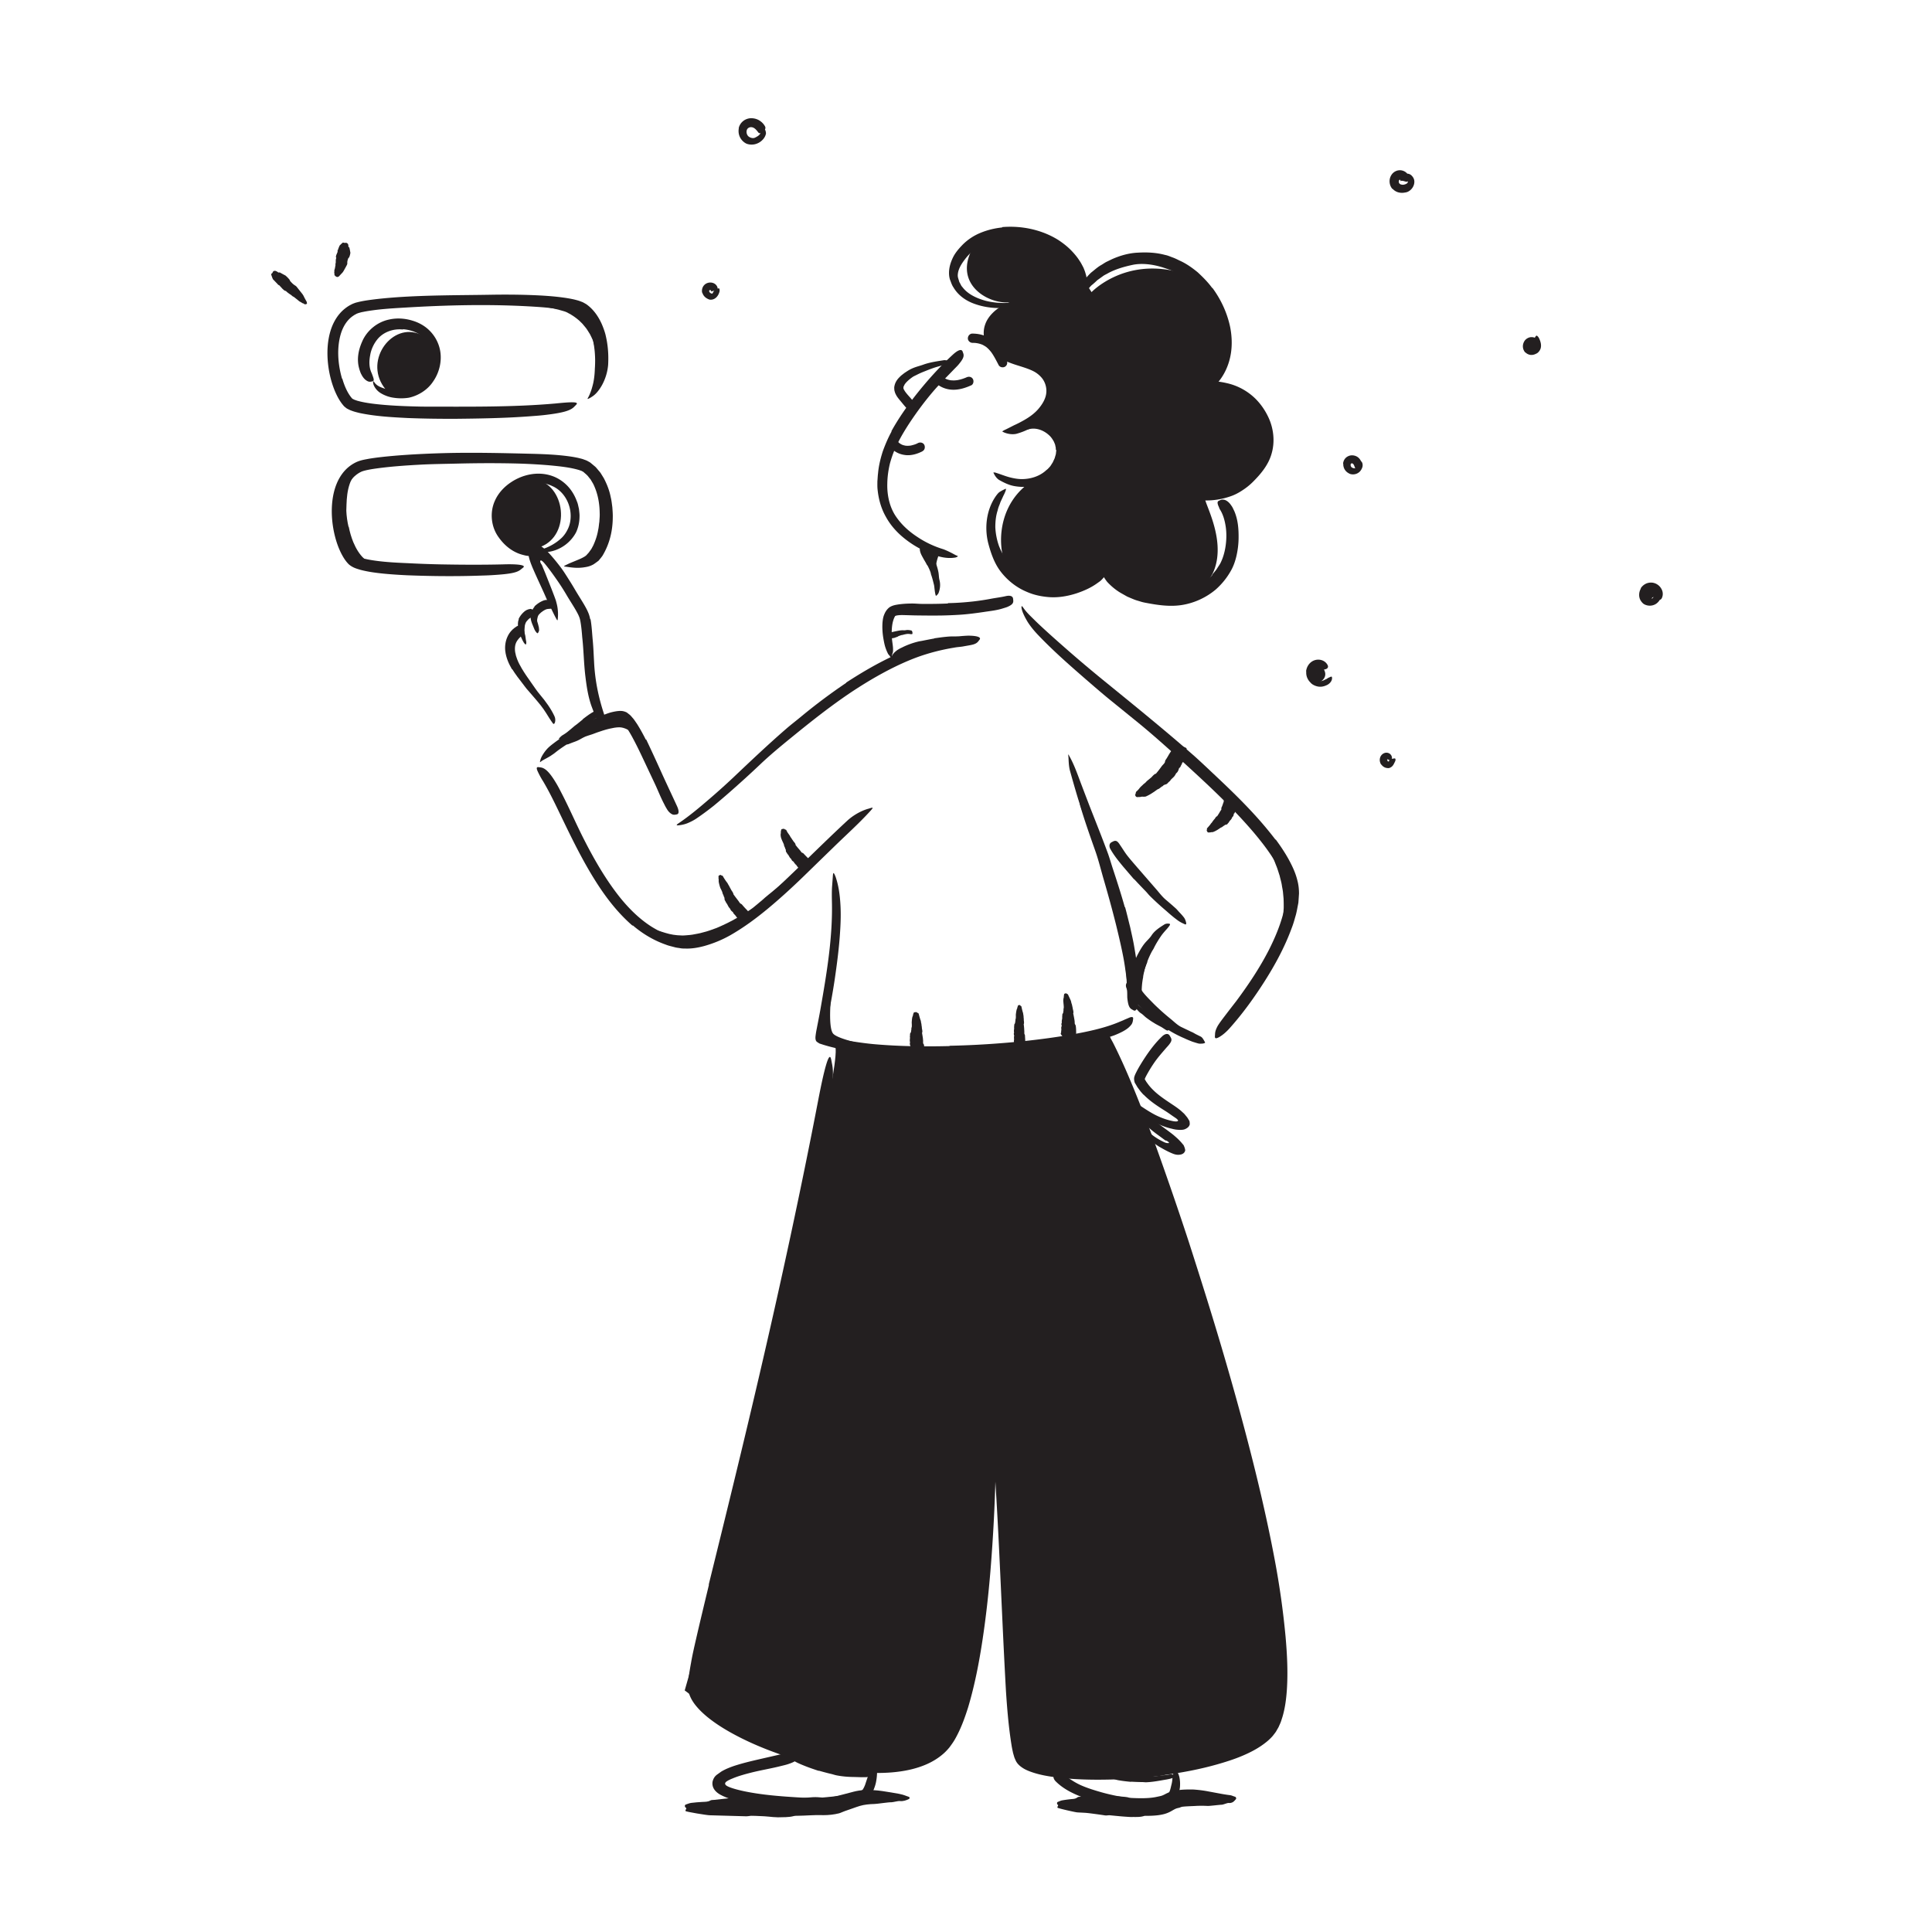 <svg xmlns="http://www.w3.org/2000/svg" width="520" height="520" fill="none"><path fill="#231F20" d="M305.78 214.44c.19.1.37.13.54.09.1-.02.23-.01.34-.01.09 0 .19 0 .27-.02.23-.06.48-.1.77-.06.13 0 .38 0 .67-.05.26-.11.56-.26.85-.41.59-.3 1.1-.68 1.2-.73.31-.17 1.13-.85 1.34-.88.22-.03.85-.65 1.09-.74.1-.03.17-.1.23-.18.26-.32.89-.27 1.15-.61.16-.2.37-.37.56-.55.04-.04.11-.07.14-.12.34-.6.99-.91 1.33-1.51.07-.11.14-.24.21-.35.04-.08.07-.17.14-.22.4-.29.56-.76.71-1.22.02-.06.01-.14.08-.17.37-.17.37-.58.58-.85.07-.09.1-.2.14-.3.03-.08.04-.18.1-.24.3-.27.36-.68.53-1.02.01-.02.01-.05.03-.07.34-.29.26-.78.25-1.22 0-.27.01-.52.25-.69.05-.03.09-.07.08-.13-.07-.29 0-.52 0-.77 0-.01-.02-.03-.02-.04-.02-.05-.6-.3-.72-.34-.12-.04-1.72-.46-1.79-.45-.05.01-.12.02-.15.04-.09.07-.23.11-.54.06-.16-.02-.23 0-.24.06 0 .44-.35.74-.48 1.13-.05.17-.2.29-.3.44-.52.71-.87 1.51-1.39 2.22-.08.13-.14.27-.16.45-.02.16-.08.29-.17.41-.14.2-.32.38-.49.56-.24.26-.42.56-.64.84-.35.48-.72.94-1.11 1.4-.01.02-.02.04-.04.05-.46.04-1.13.92-1.2.96l-.74.62c-.25.21-.51.39-.72.65-.19.23-.43.38-.64.56-.03.03-.07.04-.1.07-.14.21-.62.54-1.01 1.03-.37.52-.81.87-.9.96-.04.04-.07.1-.08.19-.01.08-.05.14-.06.21-.01.07 0 .16-.03.22-.02.06-.07.1-.11.15-.03.05-.03.13.02.2.04.08.18.32.22.39l.01-.01zm-112.29 21.21c-.1.14-.13.27-.1.4.02.08 0 .17 0 .25v.19c.05.17.06.36.04.55-.05.36.41 2.03.56 2.16.11.24.47.95.46 1.1-.01.16.33.72.35.92 0 .08.05.14.09.2.18.25.05.68.23.94.11.16.19.34.28.51.02.04.03.09.06.13.34.37.47.88.78 1.27.06.07.13.16.19.23.04.05.1.09.12.15.1.36.38.59.66.81.04.03.09.05.1.1.02.31.3.41.43.64.04.07.11.12.17.18.05.05.11.07.14.14.11.28.35.45.51.69.01.02.03.03.03.05.07.35.41.45.71.58.18.08.35.17.35.42 0 .05 0 .1.05.1.22.04.34.17.5.27h.04c.04 0 .5-.44.6-.54.09-.1 1.15-1.38 1.17-1.43.01-.05.04-.1.03-.13-.03-.08 0-.2.15-.44.08-.12.08-.18.03-.2-.38-.08-.52-.4-.81-.57-.13-.07-.19-.2-.28-.3-.49-.49-.96-1-1.41-1.54a.93.93 0 0 0-.31-.23.689.689 0 0 1-.28-.22c-.13-.15-.22-.33-.34-.49l-.51-.67c-.29-.37-.57-.75-.85-1.14 0-.01-.03-.02-.03-.04.02-.34-.53-1.04-.55-1.09-.12-.23-.24-.46-.37-.68-.13-.22-.22-.46-.37-.68-.13-.19-.2-.4-.34-.59-.02-.03-.03-.06-.05-.09-.28-.28-1.11-1.59-1.17-1.77-.02-.04-.06-.07-.12-.08-.06-.02-.09-.05-.15-.07-.05-.02-.13-.02-.17-.04-.05-.02-.07-.07-.1-.1-.04-.03-.11-.03-.17 0-.07.03-.3.12-.36.15h.01zm16.95-12.51c-.15.11-.21.23-.21.35 0 .08-.03.16-.05.24-.01.06-.04.13-.03.19.03.17.01.34-.03.53-.04.18-.01.67.13 1.12.15.43.33.83.37.9.09.22.42.86.4 1.01-.03.16.3.66.3.84 0 .07.04.13.08.18.18.21.04.63.22.84.11.13.19.29.28.43.02.03.03.08.06.11.34.29.45.75.75 1.08.06.06.13.13.18.19.04.04.09.07.11.13.08.32.36.5.61.68.03.02.09.03.09.08 0 .29.28.35.38.56.03.07.1.1.15.15.04.04.11.06.13.11.09.25.3.4.44.61 0 .01.03.02.03.04.05.32.37.38.66.46.18.05.34.12.32.36 0 .05 0 .09.04.09.21.02.31.15.45.24h.04c.04 0 .52-.47.62-.58.1-.11 1.24-1.45 1.26-1.5.02-.05.04-.1.04-.13-.02-.08.01-.19.18-.43.09-.13.09-.18.05-.19-.34-.05-.44-.36-.7-.5-.11-.07-.15-.19-.24-.28-.43-.43-.87-.87-1.28-1.32a.576.576 0 0 0-.29-.18c-.12-.03-.2-.1-.27-.17-.12-.13-.2-.28-.31-.42l-.48-.56c-.27-.31-.53-.63-.78-.96 0-.01-.03-.02-.02-.03.06-.34-.49-.87-.52-.91-.12-.18-.23-.37-.37-.54-.13-.17-.21-.37-.36-.54-.14-.14-.19-.32-.28-.48-.01-.02-.02-.05-.04-.07-.06-.06-.14-.17-.22-.31-.1-.13-.22-.29-.32-.44-.19-.31-.36-.63-.37-.7-.01-.03-.05-.06-.11-.08-.06-.02-.09-.05-.15-.07-.05-.02-.14-.03-.18-.06-.05-.03-.06-.06-.09-.1-.03-.03-.12-.04-.2-.03-.09.01-.37.05-.45.06h-.02zm114.6.84c.14.09.25.11.35.08.06-.02.14 0 .21-.01.05 0 .12 0 .16-.01.14-.05.29-.07.46-.06.34.05 1.57-.67 1.67-.76.19-.11.71-.51.85-.53.16 0 .53-.41.7-.45.07-.02.11-.06.15-.11.15-.21.63-.13.78-.35.08-.14.21-.26.31-.38.03-.03.07-.05.08-.08.15-.41.56-.64.75-1.03.03-.07.08-.16.11-.24.02-.05.03-.11.08-.15.27-.18.33-.5.38-.8 0-.04-.01-.1.03-.11.27-.11.21-.38.34-.56.05-.06.05-.13.07-.2.02-.05 0-.12.04-.16.2-.18.21-.44.34-.65 0-.01 0-.03.02-.04.29-.18.17-.5.1-.78-.05-.18-.09-.34.12-.45.04-.02.07-.05.05-.08-.11-.19-.06-.33-.07-.49l-.03-.03c-.02-.03-.7-.2-.85-.23-.15-.03-1.94-.32-2-.31-.05 0-.12 0-.13.02-.06.04-.18.06-.49.03-.16-.02-.21 0-.2.03.13.26-.11.43-.06.68.02.11-.06.18-.1.27-.14.46-.3.92-.51 1.36-.04.08-.04.17-.02.28.02.11 0 .19-.03.26-.06.13-.16.23-.24.35-.11.17-.19.35-.3.52-.17.3-.37.56-.54.86 0 .01 0 .03-.02.03-.3 0-.57.6-.61.63-.12.14-.25.27-.36.42-.11.16-.24.29-.34.47-.08.16-.21.26-.32.39-.02.02-.04.03-.05.05-.07.13-.28.43-.52.68-.22.28-.46.53-.51.57-.03.02-.03.07-.03.13s-.02.1-.02.15c0 .05.02.12 0 .17 0 .05-.04.07-.05.11-.02.04 0 .11.04.17.04.07.16.28.19.34h.02zm-38.52 43.47a.48.48 0 0 0-.14.33c0 .07-.02.14-.03.21 0 .05-.03.11-.02.16.01.15-.01.3-.06.46-.04.15-.12.58-.07.98.03.38.07.78.08.85.02.21.07.86 0 .97-.07.12 0 .65-.08.8-.03.06-.03.12-.02.18.05.25-.28.51-.26.76.01.15-.01.31-.02.46 0 .04-.03.07-.02.11.09.39-.11.79-.11 1.18 0 .08 0 .16.01.24 0 .05.02.1 0 .15-.17.28-.08.55-.02.83 0 .04.05.08 0 .11-.22.2-.06.41-.12.62-.02.07 0 .13.02.2 0 .05.05.11.02.16-.11.23-.04.47-.09.7v.05c-.23.26.02.51.23.78.12.16.21.31.05.5-.03.03-.05.07-.02.1.22.16.35.35.51.52 0 0 .03.01.05.02.04.03.59 0 .69-.02.12-.02 1.53-.27 1.57-.28.05-.02.11-.04.14-.06.08-.06.21-.11.52-.16.17-.03.25-.07.26-.1-.12-.23.05-.52.02-.81 0-.12.03-.25.04-.37-.01-.63 0-1.29-.11-1.95a.74.74 0 0 0-.14-.35.654.654 0 0 1-.13-.33c-.02-.19-.01-.37-.03-.56-.03-.26-.07-.53-.12-.79-.08-.44-.16-.88-.26-1.32 0-.02-.02-.03 0-.05.17-.28-.1-1.09-.1-1.14-.04-.24-.08-.48-.14-.71-.06-.23-.08-.48-.18-.71-.08-.2-.11-.41-.16-.61 0-.03 0-.06-.02-.09-.1-.34-.75-1.63-.8-1.79-.02-.04-.05-.06-.1-.09-.05-.02-.08-.05-.12-.08-.04-.02-.1-.03-.14-.05-.04-.02-.05-.06-.08-.09s-.09-.04-.14-.02c-.06.02-.25.08-.31.09l-.05.01zm-12.41 3.1c-.11.09-.17.18-.18.28 0 .06-.04.13-.06.19-.02.05-.04.1-.05.15 0 .14-.06.28-.13.42-.13.26-.32 1.6-.27 1.73 0 .2.01.82-.06.93-.08.11-.04.62-.11.76-.03.06-.03.11-.02.17.03.24-.27.48-.25.72.01.15-.01.3-.03.44 0 .04-.02.07-.02.11.09.38-.06.76-.03 1.14 0 .07.02.16.03.23 0 .05.03.1 0 .15-.12.27-.03.54.04.8 0 .04.04.07.01.11-.16.2-.01.39-.06.59-.02.06 0 .13.01.19 0 .05.04.1.02.15-.09.22-.04.44-.04.66v.04c-.13.23.05.46.18.7.08.14.14.28 0 .42-.03.03-.04.06-.02.08.11.14.1.28.14.42 0 0 .02.01.03.02.02.02.54.05.65.05.11 0 1.44-.1 1.49-.12.03-.02.08-.04.09-.06.04-.07.12-.12.34-.17.12-.02.15-.06.13-.1-.14-.28 0-.56-.05-.85-.02-.12.03-.24.04-.36.05-.6-.04-1.2-.05-1.8 0-.11-.03-.21-.09-.32-.06-.1-.08-.2-.09-.3 0-.17.01-.34 0-.51-.01-.24-.03-.48-.04-.72-.02-.4-.07-.8-.12-1.21 0-.01-.01-.03 0-.04.17-.24.02-.99.02-1.04 0-.22 0-.44-.04-.66-.03-.22 0-.44-.06-.65-.04-.27-.06-.39-.09-.57 0-.03 0-.06-.01-.08-.13-.31-.42-1.58-.44-1.73 0-.04-.03-.07-.08-.1-.04-.03-.06-.06-.1-.09-.04-.03-.09-.04-.12-.07-.03-.03-.04-.07-.06-.1-.02-.03-.08-.05-.13-.04-.06 0-.26.02-.32.03v.01zm-28.02 1.9c-.15.1-.22.2-.23.32 0 .07-.04.14-.07.21-.02.05-.05.11-.05.16 0 .16-.05.31-.13.47-.15.29-.26 1.76-.2 1.91 0 .22.04.9-.05 1.02-.1.13-.03.68-.12.84-.04.06-.03.12-.02.19.05.26-.32.54-.29.8.02.16 0 .33-.02.49 0 .04-.03.08-.02.12.1.41-.06.84 0 1.25.01.08.03.17.04.25 0 .05.04.11.01.16-.13.3 0 .59.09.88.01.04.06.08.02.11-.19.22 0 .43-.04.65-.02.07.01.14.02.21 0 .05.05.11.03.16-.1.24-.02.48-.05.72v.05c-.2.26 0 .51.22.76.12.15.21.3.05.46-.03.03-.05.06-.02.09.15.15.16.3.21.46 0 0 .03.01.04.02.03.02.68.03.82.02.14 0 1.82-.17 1.87-.2.04-.02.1-.05.12-.07.05-.07.15-.14.44-.2.15-.03.2-.08.17-.11-.17-.3 0-.62-.05-.93-.05-.13 0-.26-.01-.39l-.16-1.97a.52.52 0 0 0-.13-.34.576.576 0 0 1-.12-.32c-.02-.18 0-.37 0-.56-.02-.26-.05-.52-.07-.79l-.22-1.32s-.02-.03 0-.05c.2-.28-.03-1.09-.03-1.14-.02-.24-.03-.48-.08-.72s-.03-.48-.11-.71c-.06-.21-.06-.42-.11-.62 0-.03 0-.06-.02-.09-.16-.34-.52-1.71-.56-1.88 0-.04-.04-.07-.11-.1-.06-.03-.09-.07-.14-.09-.05-.03-.13-.04-.17-.07-.04-.03-.05-.07-.08-.11-.03-.03-.11-.05-.19-.04-.09 0-.37.04-.46.05l-.02-.01zm-25.7 204.13c1.16.33 2.32.65 3.5.92.43.11.84.26 1.28.34 1.54.3 3.12.43 4.7.44l2.09.06c.88-.04 1.83.14 2.62-.53.1-.24.14-.35.12-.39-.01-.05-.09-.07-.24-.3-.31-.49-.76-.9-1.22-.9-1.62 0-3.23 0-4.93-.03-1.02 0-2.04-.35-3.06-.58-1.12-.27-2.25-.57-3.37-.91-.69-.21-1.38-.43-2.07-.67-1.04-.36-2.1-.71-3.11-1.14-.79-.34-1.51-.79-2.28-1.19-.17-.09-.33-.19-.5-.27-.66-.25-.95-.12-1.27.38-.07.11-.16.22-.22.34-.2.39-.05.85.35 1.2 1.24.92 2.69 1.5 4.18 2.09 1.1.43 2.25.81 3.39 1.19l.02-.05h.02zm84.02 2.96c1 .06 2 .1 3 .11.37 0 .73.06 1.1.05 1.29-.05 2.59-.25 3.86-.47.57-.1 1.13-.2 1.69-.29.71-.15 1.46-.26 2.08-.7.2-.12.1-.27-.14-.42-.24-.12-.67-.36-1.04-.26-1.36.26-2.74.36-4.15.54-.85.11-1.74-.03-2.61-.04-.96-.03-1.93-.07-2.91-.16-.6-.04-1.2-.11-1.79-.18-.9-.12-1.81-.24-2.7-.43-.69-.13-1.35-.36-2.03-.54-.15-.04-.29-.08-.45-.11-.57-.1-.77-.02-.97.31-.04.08-.1.15-.13.22-.11.25.07.53.46.75.57.32 1.18.58 1.81.8.63.23 1.27.42 1.94.5.98.17 1.99.27 2.99.37v-.04l-.01-.01z"/><path fill="#231F20" d="M298.41 278.14s12.21 33.97 14.34 40.75c2.13 6.78 22.23 63.57 26.78 90.69 4.54 27.12 5.73 46.55 3.53 53.51-2.2 6.95-15.84 10.3-18.49 10.89-2.65.59-21.3 3.2-27.15 3.1-5.85-.1-18.76 1.64-22.14-4.01-3.38-5.65-6.44-74.37-6.44-74.37l-2.31-27.86s-1.23 62.74-4.04 74.86c-2.81 12.11-6.73 25.78-13.36 27.63-6.63 1.86-26.09 3.75-40.48-3.42-14.39-7.16-24.36-14.93-24.36-14.93s13.35-46.68 15.69-56.26c2.34-9.58 15.7-69.11 15.7-69.11s10.92-45.93 9.04-48.09c-1.02-1.18 11.99 1.15 26.16 1.77 11.94.52 24.98-.61 28.42-1.77 7.53-2.54 19.11-3.39 19.11-3.39v.01zM143.75 147.67c9.66-1.76 9.14-15.6 1.54-18.33 0 0-3.88-1.59-7.5 2.07s-3.71 6.68-3.62 9.51c.09 2.83 4.86 6.5 5.31 6.68.45.18 4.27.07 4.27.07zm-39.34-42.19c-6.9-7.06-.07-17.64 7.27-15.95 6.04 1.39 5.78 7.91 5.78 7.91s-.86 5.03-4.87 7.04c-4.01 2-8.18 1.01-8.18 1.01v-.01zm54.97-18.73c-.43-.52-.85-1.05-1.38-1.48l-.76-.67c-.26-.21-.55-.4-.82-.59-.2-.14-.39-.3-.58-.45-.21-.13-.41-.26-.63-.38-1.51-.85-3.23-1.18-4.84-1.39-.36-.03-.72-.08-1.08-.13l-1.07-.09c-.91-.11-1.83.03-2.72.23-.28.06-.24.09 0 .19.24.09.67.34 1.17.53.22.06.44.17.66.2l.65.11c.43.09.86.17 1.28.27.84.2 1.67.4 2.49.66.24.08.49.15.73.26l.69.37c.48.21.88.56 1.33.81.46.33.92.67 1.35 1.05.39.42.86.77 1.2 1.24l.69.83c.22.28.4.6.6.91l.44.7.37.75c.22.51.51.99.64 1.54.22.84.39 1.67.47 2.53.02.19.03.37.07.56.14.69.33.87.92.92.13.01.27.03.4.03.44 0 .72-.36.75-.93.12-1.68-.25-3.43-.95-5.09-.49-1.24-1.18-2.42-1.99-3.52l-.05.03h-.03zM93.81 141.8c-.33-1.42-.54-2.88-.6-4.35 0-.54.03-1.07.05-1.61.06-1.88.24-3.8.86-5.6.26-.81.69-1.53 1.09-2.27.57-.91 1.27-1.74 2.1-2.46.25-.23.19-.26-.11-.18-.3.08-.88.24-1.45.63-.97.72-1.9 1.6-2.48 2.67-.59 1.07-1.01 2.22-1.25 3.4-.3 1.4-.58 2.87-.65 4.32-.06 1.6.04 3.19.28 4.77.13.97.37 1.92.62 2.87.4 1.43.96 2.82 1.65 4.14.54 1.02 1.09 2.07 1.99 2.94.18.2.41.37.63.54.89.58 1.33.51 1.66.1.08-.1.16-.19.22-.29.17-.37-.07-.75-.47-1.1-1.18-1.09-2.12-2.63-2.86-4.39-.53-1.31-.95-2.71-1.22-4.14h-.05l-.01.01zm63.08 51.81-1.61 1.31c-.19.16-.41.28-.61.45-.68.58-1.35 1.16-2.05 1.71-.31.24-.64.46-.97.66-.45.23-.82.58-1.16.98-.1.13-.03.21.16.27.19.05.52.14.82.08.28-.04.5-.17.72-.3l.66-.39c.44-.27.86-.57 1.26-.9.48-.4 1.07-.67 1.6-1.01.59-.37 1.15-.78 1.72-1.18.35-.25.7-.49 1.05-.74.54-.36 1.06-.75 1.62-1.06.44-.24.93-.39 1.4-.57.1-.04.22-.06.31-.11.37-.18.4-.36.18-.85-.05-.11-.1-.23-.16-.34-.2-.37-.53-.56-.84-.5-.92.2-1.71.69-2.47 1.21-.57.39-1.11.82-1.67 1.24l.02.04h.02zm5.43.6c-1 .33-1.98.7-2.94 1.09-.35.14-.72.23-1.07.38-1.2.6-2.37 1.25-3.52 1.91-.52.3-1.02.59-1.53.88-.64.38-1.36.75-1.73 1.58-.11.27.04.27.31.26.12 0 .32 0 .51.02.2 0 .44.07.61-.03.63-.27 1.31-.51 1.99-.76.68-.25 1.3-.62 1.95-.98.77-.45 1.69-.63 2.53-.94.93-.35 1.86-.7 2.81-.99.58-.18 1.17-.36 1.76-.49.9-.2 1.8-.39 2.7-.39.69 0 1.35.23 1.87.45.12.04.21.12.31.16.36.16.45.07.96-.31l.35-.25c.19-.15.31-.33.31-.56 0-.23-.11-.51-.34-.72-.71-.65-1.56-.96-2.34-1.06-.79-.11-1.57-.09-2.31 0-1.1.13-2.15.4-3.18.68v.06l-.01.01zm29.81 57.7c.51-.2 1.03-.38 1.53-.59l1.49-.68c1.01-.42 1.94-.99 2.9-1.49.7-.37 1.38-.78 2.05-1.19.6-.36 1.17-.75 1.73-1.17.56-.41 1.13-.8 1.68-1.22 1.07-.88 2.18-1.7 3.19-2.64l1.38-1.21c.44-.42.88-.85 1.32-1.27.56-.54 1.14-1.06 1.66-1.65.5-.6.94-1.25 1.43-1.86.29-.39.21-.38-.17-.17-.36.22-1.08.57-1.84 1.05-1.19 1.02-2.41 1.99-3.61 2.97-.62.47-1.18 1.01-1.77 1.52-.59.51-1.21.99-1.8 1.5-.7.62-1.51 1.14-2.31 1.67-.79.55-1.65.99-2.47 1.48-1.81 1.07-3.71 1.98-5.64 2.8-1.21.44-2.42.91-3.68 1.2-.94.29-1.91.42-2.87.61-.48.09-.97.1-1.45.15-.48.03-.97.1-1.45.06-1.5-.02-2.96-.26-4.34-.69-.31-.09-.6-.2-.91-.28-1.11-.4-1.51-.4-1.95-.03-.1.08-.22.16-.3.25-.27.3.09.77.96 1.24 2.62 1.28 5.79 1.54 8.78 1.21 2.23-.25 4.42-.79 6.49-1.55v-.04l-.03.02z"/><path fill="#231F20" d="M223.63 268.82s-.73 7.6.56 9.32c1.27 1.69 10.55 3.39 10.55 3.39l-13.97-1.89 2.86-10.81v-.01zm77.97-22.78c-.75-2.77-1.53-5.52-2.35-8.27-.29-1-.53-2.02-.86-3.01-1.14-3.5-2.37-6.98-3.63-10.43-.55-1.54-1.11-3.08-1.68-4.6-.37-.97-.73-1.95-1.16-2.91-.44-.95-.97-1.86-1.51-2.76-.34-.56-.26-.5-.14.05.13.54.18 1.61.47 2.77 1.2 4.05 2.6 8.01 4.02 12.03.86 2.4 1.49 4.98 2.21 7.48.8 2.75 1.58 5.51 2.32 8.28.45 1.71.9 3.42 1.31 5.13.63 2.6 1.24 5.21 1.74 7.82.39 2.03.64 4.03.92 6.05.06.44.12.88.17 1.33.24 1.66.45 2.16.98 2.45.12.07.25.16.36.19.39.11.59-.62.52-1.86-.23-3.68-.79-7.53-1.61-11.33-.61-2.82-1.3-5.64-2.02-8.44h-.05l-.01.03zm46.06-6.72c-.18-.99-.33-1.99-.63-2.95l-.41-1.45-.51-1.41c-.22-.69-.48-1.38-.78-2.04l-.4-.87-.47-.84c-.33-.55-.62-1.12-1-1.63l-1.08-1.57-1.17-1.49c-.33-.45-.72-.85-1.07-1.29-.37-.42-.68-.88-1.09-1.26-.5-.5-.98-1.02-1.5-1.5-.53-.47-1.12-.88-1.71-1.27-.37-.24-.42-.09-.3.33.14.4.34 1.16.85 1.75 1.69 2.24 3.39 4.34 4.94 6.64.23.34.46.7.67 1.06l.54 1.15c.38.76.65 1.57.97 2.35.36.86.6 1.76.9 2.64.2.91.5 1.8.62 2.73.09.57.22 1.13.28 1.7l.16 1.72c.04.87.05 1.75.04 2.63-.07.87-.09 1.76-.25 2.62-.12.67-.26 1.33-.44 1.97l-.61 1.91c-.08.28-.21.54-.3.83-.34 1.04-.29 1.42.22 1.85.12.1.23.21.35.29.42.26.92-.06 1.32-.83.61-1.13 1.02-2.38 1.41-3.66.29-1.3.55-2.64.64-4 .2-2.02.08-4.07-.14-6.09h-.06l.01-.02zm-39.99 23.57c.13-.8.33-1.59.51-2.4.08-.29.21-.56.28-.86.28-1.03.6-2.06 1-3.06.15-.46.34-.9.54-1.33.26-.55.54-1.09.69-1.72.05-.19 0-.19-.16-.1-.15.1-.51.24-.77.5-.81.99-1.66 2.01-1.99 3.27-.24.74-.64 1.43-.92 2.17-.32.81-.57 1.64-.78 2.49-.13.52-.23 1.05-.34 1.58-.14.81-.24 1.63-.28 2.47-.05.64-.13 1.32-.04 2.05.04.16.07.33.12.49.22.6.55.7.99.48.11-.05.21-.1.31-.17.31-.23.48-.59.46-.83 0-.77-.02-1.67.07-2.7.06-.75.18-1.55.34-2.34h-.04l.01.01zm3.57 10.92c-.52-.26-1.04-.54-1.55-.86-.19-.11-.34-.27-.52-.39-.66-.4-1.27-.87-1.92-1.3-.28-.2-.54-.44-.78-.67-.33-.29-.65-.59-1.03-.83-.12-.08-.18 0-.2.18-.02.17-.02.46.1.71.22.42.46.83.78 1.17.31.35.62.7 1.02.94.47.3.86.74 1.31 1.1.5.38 1.01.74 1.54 1.09.33.2.66.41.99.61.51.29 1.03.56 1.56.84.39.23.77.5 1.17.75.09.05.18.11.27.15.36.15.51.07.71-.35.05-.1.1-.19.13-.29.12-.33.07-.66-.12-.84-.58-.49-1.21-.88-1.89-1.23-.51-.26-1.04-.5-1.54-.79l-.02.03-.01-.02zm-69.57-102.52c.3-.13.61-.25.93-.34.12-.04.23-.03.35-.06.41-.12.83-.22 1.26-.27.19-.02.38 0 .57.01.24.03.47.1.73.03.16-.04.09-.85-.2-.95-.51-.13-1.05-.2-1.58-.09-.32.06-.65 0-.97.02a7.5 7.5 0 0 0-1.06.14c-.22.04-.43.09-.64.13-.33.06-.64.16-.97.21-.25.04-.53-.02-.8-.02-.06 0-.12-.02-.18-.01-.21.03-.24.16-.14.62l.07.31c.1.35.27.61.43.67.48.17.88.08 1.29-.02.3-.11.6-.22.91-.33v-.05zm9.79.56c-1.06.19-2.12.4-3.17.61-.39.08-.78.12-1.16.22-1.36.33-2.69.8-3.98 1.41-.28.15-.57.28-.85.41-.28.16-.56.32-.82.49-.64.49-1.34 1.08-1.53 1.95-.08.25.08.25.33.15.26-.11.57-.29.9-.49 1.08-.77 2.49-1.19 3.92-1.71.86-.29 1.82-.45 2.76-.6 1.03-.2 2.07-.37 3.12-.52.64-.1 1.29-.18 1.94-.25.98-.1 1.97-.23 2.96-.27.76-.03 1.52.05 2.28.08.17 0 .33.03.5.03.62-.01.81-.16.91-.69.02-.12.05-.24.06-.36.03-.41-.24-.72-.71-.81-1.37-.25-2.81-.26-4.24-.11-1.07.1-2.14.26-3.21.41v.05h-.01zm1.12-22.22s-1.07 2.64-.54 4.42c.37 1.25-2.52-5.62-2.52-5.62l3.07 1.2h-.01zm19.47-68.29c-6.24.79-16.55-5.41-9.36-16 0 0 9.58-4.19 17.3-.52 7.73 3.67 13.8 13.81 13.8 13.81s8.13-8.61 21.84-5.78c9.8 2.02 19.01 13.74 9.93 29.23 0 0 2.3 3.06 5.79 3.54s9.16 5.63 9.61 9.1c.45 3.47-.62 10.34-3.7 12.92s-11.29 5.93-12.83 6.17c-1.21.19 5.84 10.81 2.31 19.75-2.29 5.79-9.69 9.39-17.24 7.26-9.06-2.55-12.15-7.96-12.15-7.96s-6.64 6.83-11.41 6.71c-4.77-.12-11.4-2.21-14.34-6.02-3.04-3.93-4.08-16.37 5.06-23.29 0 0 8.7-.46 8.63-6.37-.08-5.92-1.17-9.29-4.23-9.63-3.06-.34-2.64-1.87-2.64-1.87s6.24-3.25 4.53-8.62c-1.7-5.36-11.09-6.51-11.97-8.41-.88-1.9-6.61-2.75-4.31-7.4 2.3-4.66 7.56-6.19 7.56-6.19l-2.16-.45-.02.02zm-10.67 22.38c-1.53.69-3.16 1.2-4.85 1.18-1.82-.02-3.5-.7-4.84-1.94-.5-.46-.46-1.3 0-1.77.49-.49 1.27-.46 1.77 0 .32.3.38.35.73.56.14.09.29.17.44.24.02 0 .23.11.13.06s.11.04.13.05c.32.11.64.19.98.25.1.02.15.02.02 0 .08 0 .16.02.24.02.18.01.35.02.53.02.16 0 .32 0 .47-.02.08 0 .16-.01.24-.02.02 0 .26-.03.13-.01-.13.02.11-.02.13-.02.08-.01.16-.03.24-.04l.53-.12c.31-.08.62-.17.92-.28.17-.06.34-.12.51-.19.02 0 .24-.1.13-.05-.12.05.19-.08.18-.08.62-.28 1.34-.18 1.71.45.31.53.17 1.43-.45 1.71h-.02zm-13.07 17.73c-1.38.71-2.97 1.2-4.54 1.04-1.57-.16-2.98-.82-4.03-2-.44-.49-.52-1.29 0-1.77.48-.44 1.3-.52 1.77 0 .1.11.19.21.3.31.05.05.1.1.16.14 0 0 .25.21.11.1-.12-.09.06.04.08.06.06.04.11.08.17.11.11.07.23.14.35.2l.18.09c.13.07-.2-.07.02 0 .13.04.25.09.38.12s.26.07.39.09l.2.03c-.17-.03-.12-.01.02 0a5.748 5.748 0 0 0 1.04-.02c.03 0 .25-.04.1-.01-.17.03.12-.02.16-.03.07-.01.14-.03.22-.05.29-.07.58-.15.87-.25.09-.03.18-.07.27-.1.19-.07-.15.08.03-.01.16-.08.33-.15.49-.24.58-.3 1.38-.17 1.71.45.3.57.17 1.39-.45 1.71v.03zm-110.59 11.78c1.97-2.04 4.92-3.47 7.81-3.26.54 0 1.04.16 1.56.26.49.19 1 .31 1.47.56 3.44 1.43 5.53 5.5 4.94 9.42-.12.85-.39 1.68-.8 2.45-.39.77-.89 1.49-1.52 2.1-1.62 1.54-3.72 2.69-6.03 3.3-.72.19-.62.3.05.41.66.11 1.95.26 3.42-.13 2.6-.65 5.06-2.46 6.43-5.06.62-1.33.92-2.79.93-4.2.04-.71-.09-1.4-.15-2.1-.18-.69-.26-1.39-.56-2.04-.57-1.58-1.47-3.1-2.69-4.32-1.22-1.22-2.74-2.16-4.38-2.65-3.63-1.11-7.56-.21-10.55 1.76-1.86 1.21-3.5 2.91-4.43 5.01-1.46 3.17-1.05 7.09 1 9.88 1.52 2.15 3.63 3.91 6.23 4.65.57.15 1.13.32 1.73.36.55.07 1.02.02 1.4 0 .38-.05.69-.18.93-.28.48-.21.71-.51.87-.84.07-.15.16-.31.19-.44.07-.47-.79-.61-2.04-.91-1.86-.28-3.5-1.24-4.88-2.4-.7-.57-1.33-1.23-1.82-1.95-.5-.74-.83-1.45-1.09-2.28-.75-2.43-.04-5.25 2.01-7.23l-.05-.05.02-.02zm6.18 30.02c-.44.55-.92 1.31-1.02 2.14-.03.26-.1.51-.08.77.08.89.38 1.63.67 2.31.12.31.24.6.37.91.18.37.4.74.73 1.02.1.09.21 0 .32-.18.09-.17.22-.45.21-.67l-.05-.58c-.02-.19-.08-.35-.12-.53-.08-.35-.18-.7-.29-1.03-.14-.41-.03-.84.05-1.19.04-.2.11-.39.16-.5.08-.14.17-.29.33-.44.18-.18.38-.39.62-.56.36-.27.77-.55 1.23-.72.36-.13.78-.11 1.19-.16.09 0 .18 0 .27-.04.31-.12.34-.33.11-.96l-.16-.43c-.2-.47-.5-.8-.77-.87-.81-.21-1.49.1-2.22.48-.53.3-1.06.69-1.59 1.18l.04.05z"/><path fill="#231F20" d="M139.63 166.66c-.3.75-.25 1.53-.18 2.13.02.23.02.45.07.66.19.76.44 1.46.76 2.12.14.3.27.58.41.87.18.36.39.73.72 1 .1.08.17 0 .21-.16.03-.15.07-.39.02-.58-.19-.72-.16-1.47-.4-2.17-.14-.43-.07-.9-.05-1.33.02-.48.06-.93.2-1.29.07-.23.17-.46.34-.67.25-.32.58-.67.99-.94.32-.2.71-.34 1.08-.52.08-.04.17-.07.25-.12.27-.2.25-.39-.12-.89l-.25-.34c-.3-.36-.66-.57-.91-.54-.76.1-1.36.38-1.94.98-.43.42-.91 1-1.25 1.74l.05.03v.02z"/><path fill="#231F20" d="M137.87 180.11c.87 1.4 1.82 2.63 2.79 3.87.36.45.67.92 1.03 1.35 1.29 1.51 2.61 2.97 3.83 4.5.54.68 1.03 1.39 1.49 2.12.58.93 1.15 1.87 1.81 2.76.21.27.43.11.55-.29.12-.39.15-1.05-.13-1.64-.99-2.12-2.37-3.99-3.85-5.75-.9-1.04-1.66-2.25-2.47-3.37-.88-1.23-1.74-2.48-2.5-3.76-.46-.79-.9-1.59-1.21-2.42-.49-1.24-.78-2.58-.53-3.8.2-.96.8-1.71 1.47-2.33.16-.13.34-.24.49-.38.58-.49.67-.76.29-1.53-.08-.17-.15-.36-.25-.52-.32-.56-.93-.71-1.62-.33-.97.6-1.9 1.51-2.45 2.73-.57 1.2-.76 2.6-.62 3.87.22 1.9.98 3.53 1.81 4.95l.05-.02.02-.01zm104.28 304.64c.95.12 1.76-.19 2.5-.55.24-.12.23-.49-.04-.58-.56-.2-1.11-.39-1.59-.56-.08-.03-.47-.12-1.04-.25-.57-.11-1.32-.24-2.12-.37-1.6-.27-3.42-.55-4.36-.59-.91-.07-1.83-.1-2.78-.06-.48.03-.97.07-1.47.14-.25.04-.52.09-.78.14l-.69.16c-1.83.45-3.56.97-5.05 1.31-.75.17-1.46.26-2.18.29-.36.01-.71 0-1.08-.01l-1.33-.1c-.88-.05-1.69 0-2.5.08-2.74.29-5.44.43-8.05.34-.43-.02-.87 0-1.24-.16-.22-.06-.47-.14-1.55-.24-.86-.07-1.9-.11-2.93-.13-2.07-.04-4.14 0-4.61.06-2.37.26-4.71.52-7.06.77-.33.04-.69-.01-1 .16-.7.4-1.43.35-2.15.39-1.01.06-2.01.13-3.01.26-.49.06-.98.29-1.45.44-.43.15-.24.73-.08.8.45.2.07.46.01.7-.02.08-.04.19-.02.25.1.2 5.92 1.16 6.55 1.14.15 0 8.61.24 9.58.27.5.03 1-.07 1.5-.13.11-.01 1.87.03 3.56.13.89.05 1.43.13 2.37.21.77.06 1.24.06 1.32.07 1.47-.05 2.89.04 4.29-.34.27-.08.56-.07.84-.07 1.2-.01 2.4-.08 3.57-.13.58-.03 1.17-.05 1.71-.06h.8c.35 0 .69.03 1.04.02 1.43 0 2.88-.16 4.22-.5.24-.06.46-.17.69-.26.28-.11.56-.24.83-.33 1.46-.47 2.75-1 4.07-1.4 1.13-.34 2.55-.49 3.94-.52.63 0 3.77-.5 4.55-.46.43-.01 1.85-.38 2.24-.34l-.02.01z"/><path fill="#231F20" d="M197.58 484.38c3.79.94 7.51 1.34 11.26 1.67 1.36.11 2.72.28 4.09.33 4.82.17 9.64.09 14.47-.6 1.07-.16 2.15-.34 3.22-.63.54-.14 1.08-.3 1.62-.51.27-.1.54-.22.81-.35l.4-.22c.16-.12.34-.24.47-.38.65-.68.96-1.36 1.25-2.05.27-.68.5-1.36.63-2.07.13-.7.22-1.4.25-2.1.04-.7.03-1.41-.14-2.12-.22-.89-.44-.71-.85 0-.48.7-1.16 1.87-1.61 3.23-.21.6-.4 1.19-.59 1.76-.2.55-.47 1.08-.69 1.37-.05.05-.1.11-.11.12 0 .01-.02-.04.03.02.06.07.11.15.15.23l.03.06c.18.31-.24-.4-.2-.32h-.01l-.04.02-.08.04c-.21.11-.46.22-.72.32-.53.2-1.13.36-1.74.5-2.47.57-5.18.86-7.88 1.09-3.25.27-6.67 0-10.01-.23-3.67-.27-7.35-.65-10.93-1.37-2.1-.42-4.77-1.14-5.3-1.73-.17-.15-.26-.41-.14-.62.11-.2.3-.34.49-.46l.3-.18.43-.21c.25-.14.72-.3 1.07-.46 1.55-.61 3.21-1.06 4.88-1.48 2.59-.64 5.21-1.06 7.83-1.73.58-.14 1.15-.27 1.73-.45 2.13-.68 2.72-1.17 2.84-2.12.03-.21.09-.43.07-.62-.05-.64-1.08-.82-2.58-.44-2.28.52-4.59 1.05-6.95 1.59-2.38.55-4.82 1.09-7.35 1.89-.47.14-.94.32-1.41.49l-.71.29-.35.15-.48.23c-.33.17-.64.33-.95.53l-1.06.76c-.71.51-1.05 1.17-1.23 1.9-.27 1.6.75 2.89 2.43 3.7.4.22.81.37 1.16.53.25.09.49.19.74.26.49.17.97.3 1.45.44l.02-.07h-.01zm133.12.89c.4.06.78-.05 1.11-.22.32-.19.61-.54.84-.81.15-.18.01-.57-.21-.64-.42-.11-.84-.33-1.26-.41-.12-.02-1.19-.14-2.42-.37-1.25-.23-2.63-.49-3.34-.62a32.46 32.46 0 0 0-4.25-.55c-1.49-.02-3-.02-4.73.26-.41.05-.92.21-1.37.33-.24.08-.53.21-.78.32l-.39.18-.23.12c-.57.31-.94.46-1.33.55-.35.08-.83.18-1.37.29-1.91.36-4.17.32-6.27.23-.35-.02-.71 0-1.04-.15-.28-.12-1.83-.23-3.42-.36-1.58-.12-3.21-.24-3.59-.2-.94.07-1.88.1-2.86.14l-.74.03c-.27.01-.54.03-.79.05-.51.04-1 .1-1.48.16-.27.03-.57-.02-.81.18-.57.43-1.15.4-1.72.46-.8.09-1.6.19-2.38.33-.39.07-.77.27-1.15.41-.34.13-.21.64-.09.71.35.19.05.41 0 .62-.02.07-.04.16-.02.22.08.18 4.81 1.24 5.29 1.27.03 0 .48.04 1.12.06.32.02.68.04 1.08.06.39.03.74.07 1.18.12 1.73.22 3.65.49 4.03.56.4.07.82 0 1.24-.03.1 0 1.52.15 2.96.28 1.44.13 2.89.21 3 .2 1.17-.04 2.26.09 3.4-.27.22-.07.45-.05.68-.05.99 0 1.98-.03 3.07-.16.55-.07 1.14-.17 1.76-.34.63-.17 1.27-.45 1.79-.74 1.28-.74 1.31-.74 2.17-.93.14-.03.27-.1.41-.15.17-.07.37-.12.57-.14 1.02-.11 2.14-.13 3.26-.19 1.13-.07 2.29-.07 3.44-.01.53.02 3.14-.31 3.78-.33.36 0 1.53-.51 1.85-.47h.01z"/><path fill="#231F20" d="M298.29 485.76c2.15.44 4.33.8 6.53 1.01.8.08 1.6.22 2.42.24 1.44.03 2.89-.02 4.35-.26.73-.13 1.47-.28 2.2-.55.75-.28 1.41-.58 2.14-1.22.61-.6.93-1.27 1.18-1.92.25-.66.37-1.31.47-1.96.07-.84.06-1.69-.1-2.52-.13-.83-.5-1.67-1.13-2.31-.42-.38-.44-.19-.44.27 0 .23-.04.55-.14.9-.05.19-.1.37-.15.55-.02.18-.05.37-.06.56a8.6 8.6 0 0 1-.32 2.03c-.15.65-.29 1.3-.54 1.79-.06.12-.11.25-.18.34-.06.11-.12.19-.18.24-.05.09-.1.08-.13.14l-.35.21c-.52.26-1.12.53-1.81.74-1.65.5-3.6.33-5.47.18-2.07-.15-4.16-.47-6.23-.89-1.27-.26-2.55-.56-3.8-.91-1.9-.54-3.81-1.12-5.6-1.91-1.39-.62-2.65-1.44-3.84-2.28-.27-.18-.49-.4-.75-.57-.47-.34-.77-.53-1.05-.58-.31-.04-.55.04-.92.22-.16.08-.35.15-.5.24-.26.15-.38.4-.35.75.03.36.22.77.59 1.15 2.19 2.2 4.96 3.44 7.75 4.51 2.08.78 4.23 1.36 6.39 1.88l.02-.07zm9.52-191.13c1.81 1.86 3.91 3.18 5.88 4.42.72.45 1.39.95 2.05 1.4l.61.41c.13.09.2.14.31.22.09.09.2.17.29.29.04.06.11.11.13.18.01.07-.03.13-.07.17-.2.14-.47.13-.76.11l-.23-.03c-.1-.01-.1-.01-.32-.05-.35-.07-.7-.15-1.05-.24-1.24-.33-2.46-.81-3.61-1.38-1.47-.75-2.82-1.65-4.18-2.55-.43-.28-.48-.19-.39.34.06.54.44 1.49 1.24 2.18 1.42 1.2 3.04 2.03 4.71 2.74.84.35 1.7.64 2.6.87l.35.08c.18.05.39.11.59.14.4.1.79.13 1.16.16.75.05 1.44.02 1.9-.21.27-.13.53-.27.74-.48.22-.18.43-.53.47-.86-.04-.29 0-.56-.12-.87-.2-.32-.37-.64-.6-.96-.27-.32-.52-.64-.79-.95l-.93-.85c-.49-.4-.9-.71-1.36-1.03-1.98-1.35-3.92-2.54-5.57-4.04-.5-.47-.98-.94-1.41-1.46-.23-.25-.42-.53-.62-.8l-.3-.41c-.08-.14-.18-.31-.21-.35-.02-.04-.06-.08-.07-.13-.26-.22-.03-.51.07-.76.22-.44.47-.89.72-1.33.51-.89 1.06-1.76 1.64-2.6.95-1.38 2.05-2.61 3.13-3.87.24-.28.49-.53.72-.81.85-1.05.95-1.49.5-2.22-.1-.17-.19-.35-.31-.5-.4-.5-1.17-.38-1.93.34-2.24 2.13-4.06 4.73-5.75 7.48-.35.58-.69 1.16-1.02 1.79l-.12.24c-.04.09-.07.13-.15.3-.15.29-.28.59-.38.89-.23.6-.12 1.22.06 1.79.29.44.59 1 .7 1.16.16.25.35.48.52.72.34.49.74.91 1.12 1.34l.05-.04-.01.02z"/><path fill="#231F20" d="M313.81 306.95c.1.03.23.09.4.2.08.06.18.12.26.2.1.07.19.19.15.28-.05.11-.28 0-.34.02-.12.03-.32 0-.61-.1-.13-.02-1.2-.54-1.93-.98-.69-.41-1.36-.88-1.98-1.38-.79-.65-1.54-1.35-2.23-2.08-.21-.23-.34-.12-.35.22 0 .34.12.94.51 1.45.69.89 1.47 1.69 2.31 2.42.42.36.87.69 1.33 1 .23.15.46.31.7.45l.95.54c.97.55 2 1.06 2.94 1.41.93.31 1.5.23 2.04.1.28-.1.59-.22.85-.6.11-.17.2-.42.19-.58l-.1-.43c-.02-.14-.1-.31-.16-.47l-.1-.24a.63.63 0 0 0-.16-.26c-.32-.38-.61-.74-.99-1.12-.42-.46-.95-.91-1.44-1.34-.25-.22-.52-.43-.78-.63l-.54-.41c-1.09-.83-2.22-1.58-3.23-2.44-.78-.67-1.44-1.45-2.08-2.21-.15-.16-.25-.35-.4-.51-.54-.6-.81-.67-1.46-.33-.15.08-.3.14-.44.23-.47.3-.57.86-.22 1.45 1.04 1.73 2.62 3.06 4.18 4.24l1.74 1.28.85.63s.05 0 .08.03l.07-.02-.01-.02zM249.57 152.1c.34.59.63 1.23.87 1.89.09.24.1.5.19.74.31.86.52 1.76.75 2.67.1.41.11.82.17 1.23.06.53.13 1.05.28 1.59.05.17.16.15.31 0 .15-.14.4-.4.51-.71.4-1.1.5-2.25.22-3.36-.18-.66-.16-1.38-.28-2.07-.14-.76-.35-1.5-.6-2.24-.16-.45-.33-.9-.52-1.34-.27-.68-.65-1.3-.95-1.96-.26-.5-.38-1.08-.63-1.62-.05-.12-.09-.25-.16-.35-.27-.39-.52-.39-1.12.02-.14.09-.28.18-.41.28-.44.34-.68.78-.63 1.1.12.97.57 1.64.98 2.41.31.56.68 1.12.96 1.73l.06-.02v.01zm-6.18-48.46c.42-.75 1.33-1.53 2.26-2.18.33-.22.7-.37 1.07-.56.65-.34 1.36-.65 2.08-.93.73-.29 1.46-.59 2.21-.85.67-.24 1.35-.43 2.03-.62.43-.13.87-.25 1.3-.4.42-.18.83-.42 1.22-.66.24-.16.18-.22-.1-.29-.27-.06-.78-.21-1.3-.22-1.78.29-3.59.52-5.39 1.12-1.06.41-2.23.64-3.35 1.16-.63.28-1.19.65-1.73 1.01-.28.17-.54.39-.81.6-.27.2-.53.43-.77.69-.61.58-1.18 1.4-1.37 2.4-.1.37-.04.76-.02 1.14.1.35.18.73.35 1.02.29.65.71 1.13 1.1 1.62.62.73 1.19 1.47 1.81 2.14.14.15.27.29.42.42.57.47.87.46 1.39.06.12-.09.25-.18.36-.28.36-.34.39-.86.1-1.33-.42-.72-.95-1.32-1.45-1.88-.5-.55-.98-1.11-1.27-1.56-.2-.33-.36-.59-.37-.76 0-.19-.03-.46.25-.82l-.05-.04h.03zm40.87 17.42.03.28-.04.28-.06.56c-.08.37-.22.73-.31 1.12l-.54 1.17c-.24.35-.44.73-.7 1.07-.2.23-.42.46-.63.68-.23.2-.48.38-.71.6-1.67 1.41-3.99 2.15-6.4 2.13-1.07-.02-2.13-.22-3.17-.49-1.33-.35-2.59-.9-3.98-1.3-.53.03-.41-.06-.22.36.2.39.61 1.15 1.35 1.64 1.34.76 2.79 1.48 4.37 1.71 1.57.26 3.21.25 4.8-.13 1.88-.43 3.87-1.17 5.4-2.53.42-.36.77-.8 1.15-1.2.32-.45.65-.89.93-1.36.24-.49.51-.95.73-1.46l.27-.81c.09-.27.17-.54.2-.83.3-1.38.05-2.83-.42-4.1-.77-1.94-2.25-3.49-4.02-4.45-1.36-.75-2.93-1.3-4.64-1.1-.36.07-.76.05-1.1.22-.33.13-.6.26-.81.38-.21.13-.33.3-.43.44-.19.29-.2.56-.1.89.05.15.08.31.15.43.25.43.88.48 1.5.29.95-.28 1.9-.22 2.84.05.93.28 1.85.8 2.61 1.5.59.5 1.01 1.16 1.37 1.81.12.35.32.68.36 1.04.03.18.09.36.12.54l.02.55h.07l.01.02zm129.38-28.15v.1c-.01.12-.03.24-.05.36 0 .02 0 .04-.02.06-.04.11-.09.21-.13.32 0 .01-.01.02-.02.03-.07.13-.17.24-.26.35-.01.02-.03.03-.04.04-.09.08-.2.16-.3.23-.04.03-.07.05-.12.07-.13.06-.27.13-.42.17-.02 0-.04 0-.06.01-.13.02-.26.04-.39.05h-.09c-.12-.01-.24-.03-.36-.05-.02 0-.04 0-.06-.01-.01 0-.02 0-.03-.01-.11-.04-.22-.09-.32-.13-.02 0-.04-.02-.05-.03 0 0-.02-.01-.02-.02-.09-.07-.19-.14-.28-.21-.02-.01-.03-.03-.05-.05-.08-.1-.17-.2-.23-.3l-.03-.06c-.05-.1-.1-.21-.13-.32 0-.01 0-.03-.01-.04v-.03c-.02-.11-.04-.24-.05-.36v-.07c0-.13.03-.26.05-.39 0-.02.01-.05.02-.07.02-.07.06-.14.09-.21.03-.07.06-.15.09-.21a.21.21 0 0 1 .04-.06 2.254 2.254 0 0 1 .3-.36c.1-.09.2-.16.31-.24.02-.02.04-.03.07-.04.01 0 .03-.01.04-.02.11-.05.21-.1.32-.14.03 0 .05-.02.08-.02.12-.02.24-.04.36-.05h.08c.12 0 .25.03.36.05.03 0 .06.01.08.02.16.04.3.11.43.22.14.09.24.21.32.35.09.14.14.3.15.46.04.17.03.33-.02.5l-.13.3c-.11.19-.26.34-.45.45l-.3.13c-.22.06-.44.06-.66 0a.292.292 0 0 0-.09-.02l.33.04h-.1l.33-.04-.12.03.3-.13s-.09.04-.13.08l.25-.2s-.09.08-.12.12l.2-.25s-.06.09-.08.14l.13-.3s-.04.1-.04.15l.04-.33v.13l-.04-.33s.01.07.03.1l-.13-.3s.03.06.05.09l-.2-.25.08.08-.25-.2s.06.04.09.05l-.3-.13s.08.03.12.03l-.33-.04h.16l-.33.04c.06 0 .12-.02.17-.05l-.3.13c.05-.02.1-.05.15-.08l-.25.2s.07-.06.1-.1l-.2.25s.05-.07.06-.11l-.13.3.03-.1-.04.33v-.1c0-.17.03-.33.11-.48.05-.15.14-.29.26-.4.11-.12.25-.21.4-.26.15-.08.31-.11.48-.11l.33.04c.21.06.4.17.55.32l.2.25c.11.19.17.41.17.63l-.05.01zm-59.73 86.31c.56-.13 1.13-.06 1.63.23.38.22.72.57.91.97.24.5.33 1.06.17 1.6s-.5.95-.95 1.27c-.73.53-1.75.55-2.53.12-.78-.43-1.3-1.37-1.29-2.27.01-1.01.63-1.8 1.32-2.47.23-.22.56-.37.88-.37.31 0 .67.14.88.37.21.23.38.55.37.88-.01.33-.12.65-.37.88-.2.19-.39.38-.56.6l.2-.25c-.11.14-.2.29-.28.46l.13-.3c-.05.12-.09.24-.1.37l.04-.33c-.01.12-.01.23 0 .35l-.04-.33c.02.13.05.25.11.37l-.13-.3c.05.11.11.21.18.3l-.2-.25c.07.09.15.17.24.24l-.25-.2c.07.05.15.1.23.13l-.3-.13c.09.04.19.07.29.08l-.33-.04c.1.01.2 0 .3 0l-.33.04c.1-.02.19-.04.29-.08l-.3.13c.1-.04.2-.1.29-.17l-.25.2c.08-.06.15-.13.21-.21l-.2.25c.05-.07.1-.14.13-.22l-.13.3c.03-.08.06-.16.07-.25l-.04.33v-.23l.04.33c-.01-.09-.04-.18-.07-.26l.13.3c-.04-.08-.08-.16-.14-.24l.2.25c-.06-.07-.12-.14-.19-.2l.25.2c-.07-.06-.15-.1-.23-.14l.3.13a.771.771 0 0 0-.26-.07l.33.04h-.23l.33-.04s-.05 0-.08.02c-.32.08-.67.04-.96-.13-.26-.15-.51-.45-.57-.75-.07-.32-.06-.68.13-.96.17-.27.43-.5.75-.57l-.02.02zm90.99-18.47c-.08.02-.17.05-.25.08l.3-.13c-.12.05-.23.12-.34.2l.25-.2c-.1.08-.19.17-.28.28l.2-.25c-.08.1-.15.22-.2.34l.13-.3c-.03.08-.06.16-.08.25-.04.16-.11.3-.22.43-.09.14-.21.24-.35.32-.14.09-.3.14-.46.15-.17.04-.33.03-.5-.02l-.3-.13c-.19-.11-.34-.26-.45-.45l-.13-.3c-.06-.22-.06-.44 0-.66.02-.07.04-.15.07-.22.06-.16.13-.32.21-.47.04-.06.08-.13.12-.18.1-.14.21-.28.33-.41.12-.13.26-.22.4-.32.06-.05.12-.09.19-.13.15-.08.32-.15.47-.21.07-.03.14-.05.22-.07.17-.05.33-.06.5-.02.17 0 .32.06.46.15.15.08.26.19.35.32.11.12.19.26.22.43l.04.33c0 .23-.06.44-.17.63l-.2.25c-.16.15-.34.26-.55.32l.02-.01z"/><path fill="#231F20" d="M239.96 116.15c-.93 1.71-1.71 3.52-2.38 5.39-.61 1.93-1.08 3.86-1.25 5.83-.1.72-.11 1.45-.18 2.17 0 .73-.03 1.46.05 2.19.25 2.56.95 5.12 2.23 7.36 1.23 2.26 2.96 4.19 4.91 5.76 1.73 1.4 3.63 2.58 5.62 3.49 2.54 1.14 5.28 2.23 8.23 1.71.45-.14.63-.29.6-.36-.03-.09-.26-.12-.62-.3-.71-.38-1.85-1.02-3.23-1.55-2.5-.76-4.92-1.89-7.07-3.35-2.18-1.42-4.13-3.18-5.61-5.31-1.81-2.55-2.54-5.87-2.44-9.08.03-1.78.28-3.56.7-5.33.47-1.71 1.07-3.42 1.9-5.06.97-2.04 2.16-3.99 3.41-5.91 1.92-2.89 4.01-5.72 6.26-8.36 1.75-2.06 3.65-3.92 5.51-5.86.41-.43.83-.83 1.24-1.28 1.45-1.69 1.72-2.43 1.39-3.29-.08-.19-.13-.41-.23-.57-.37-.52-1.27-.13-2.46.94-3.52 3.22-6.95 7.01-10.14 11.06-2.36 3.02-4.59 6.2-6.49 9.64l.06.04-.01.03zm29.97-19.34c1.45.73 2.96 1.24 4.37 1.67 1.39.44 2.73.86 3.88 1.45.84.43 1.53 1 2.08 1.62.97 1.06 1.51 2.67 1.35 4.18-.14 1.54-1.02 3.05-2.16 4.37-1.02 1.18-2.35 2.14-3.73 2.93-.89.51-1.8.99-2.74 1.41-.92.46-1.83.95-2.77 1.38-.57.36-.56.28.06.58.62.26 1.89.64 3.22.38 1.14-.3 2.23-.72 3.29-1.24 1.03-.56 2.03-1.19 2.98-1.94.94-.74 1.83-1.6 2.59-2.6.74-1.02 1.35-2.19 1.67-3.48.19-.77.29-1.58.3-2.38-.02-.81-.12-1.62-.33-2.38-.4-1.54-1.34-3.04-2.58-4.02-1.35-1.1-2.86-1.73-4.3-2.25-1.46-.51-2.88-.88-4.19-1.39-1.62-.62-3.19-1.41-4.26-2.57-.82-.86-1.22-1.96-1.12-3.13.11-1.18.67-2.21 1.6-3.06 1.41-1.33 3.36-2.02 5.25-2.59.42-.11.84-.22 1.27-.34 1.58-.41 2-.83 2.22-1.63.05-.19.13-.38.14-.55.07-.58-.74-.98-2.13-.92-1 .11-2.01.32-3.02.61-.99.31-1.98.74-2.94 1.28-.96.53-1.91 1.18-2.77 2.05-.85.85-1.65 1.94-2.07 3.29-.32 1-.38 1.95-.28 2.99.11 1.03.5 2.04 1.03 2.88 1.1 1.69 2.62 2.69 4.07 3.47l.04-.06-.02-.01zm56.33-19.3c-1.12-1.55-2.48-2.9-3.87-4.2-1.52-1.25-3.13-2.39-4.89-3.17-.63-.31-1.26-.63-1.92-.86-.66-.24-1.3-.54-1.99-.66-2.38-.65-4.87-.76-7.29-.62-2.44.1-4.83.79-7.03 1.77l-1.45.7c-.48.24-.91.56-1.37.83-.94.51-1.73 1.24-2.56 1.9-.54.41-.96.95-1.44 1.44l-.69.75-.57.84c-.36.57-.78 1.11-1.06 1.72-.29.6-.44 1.29-.66 1.91-.23.8-.05.75.58.3.38-.26.82-.56 1.27-.87.26-.17.44-.41.69-.63.25-.21.5-.45.73-.71.43-.44.76-.96 1.25-1.32.47-.39.91-.79 1.34-1.21l1.45-1.04c.46-.37 1.03-.58 1.53-.89 2.09-1.11 4.38-1.75 6.77-2.25 2.9-.52 6.04.06 8.85 1.06.39.14.79.26 1.17.41l1.13.52c.78.31 1.44.8 2.16 1.21.36.21.66.49.99.73.32.26.67.47.97.78.62.58 1.25 1.15 1.8 1.8 1.41 1.55 2.67 3.27 3.64 5.14 1.52 2.8 2.5 5.95 2.58 9.11.06 2.45-.56 4.81-1.59 6.89-.23.46-.46.91-.75 1.33-.25.41-.45.75-.59 1.05-.16.29-.28.54-.35.76-.14.45-.1.82.07 1.25.08.19.13.42.23.58.31.55 1.26.21 2.47-.99 1.61-1.91 2.76-4.35 3.29-6.94.54-2.6.46-5.32-.05-7.91-.81-3.84-2.49-7.44-4.78-10.54l-.07.04.01-.01zm-47.04 79.33c-2.35-.63-4.55-1.87-6.33-3.61-.67-.62-1.15-1.4-1.72-2.11-.96-1.3-1.75-2.75-2.34-4.3a17.72 17.72 0 0 1-.94-4.93c0-1.5.15-3.03.61-4.45.11-.47.24-.93.43-1.37.19-.44.31-.92.53-1.34.21-.43.41-.87.61-1.32.24-.42.43-.88.61-1.35.14-.66.14-.57-.41-.32-.28.12-.65.33-1.11.6-.45.27-.79.73-1.16 1.24-2.52 3.65-3.1 8.51-1.97 12.8.69 2.55 1.6 5.23 3.28 7.43 1.83 2.4 4.28 4.33 7.04 5.48 1.68.75 3.49 1.17 5.3 1.36 2.75.33 5.54-.12 8.12-.96 2-.67 3.95-1.53 5.68-2.81.39-.27.78-.53 1.1-.89.31-.32.55-.59.74-.83.17-.26.26-.5.32-.71.12-.42.06-.76-.13-1.12-.09-.17-.16-.35-.26-.48-.35-.44-1.17-.23-2.08.41-1.37.93-2.68 1.84-4.14 2.53-1.44.7-2.98 1.22-4.58 1.49-2.37.36-4.87.29-7.19-.48l-.03.08.02-.04zm-24.07 5.59c-2.32.11-4.66.13-7.03.11-.86 0-1.73-.11-2.61-.1-.93 0-1.88.04-2.86.14-.49.05-.99.12-1.53.22-.52.11-1.18.27-1.82.73-.8.69-1.12 1.38-1.39 2.07-.26.7-.33 1.39-.39 2.05-.09 1.49.02 2.92.26 4.3.16.88.32 1.77.63 2.61.15.42.32.83.52 1.23.08.21.22.39.39.56.15.18.26.37.39.55.33.45.32.37.35-.13.03-.25.02-.6.22-1.07.12-.44.09-.89.07-1.38-.06-.85-.23-1.66-.28-2.48-.05-.81-.09-1.62-.04-2.4.04-.77.14-1.52.31-2.17.1-.32.18-.62.29-.86.05-.13.1-.25.16-.33.05-.11.05-.13.09-.18 0-.05.04-.07.06-.1.05-.02.1-.04.16-.07.18-.05.36-.1.59-.12.44-.06.96-.07 1.47-.06l3.19.09c2.37.03 4.79.06 7.2.02 1.49-.03 2.98-.09 4.47-.18 2.26-.13 4.52-.43 6.76-.76 1.74-.27 3.5-.43 5.21-.99.38-.12.75-.22 1.13-.37 1.37-.59 1.69-1.06 1.59-1.86-.02-.19-.03-.38-.08-.55-.18-.57-.9-.72-1.84-.52-1.41.33-2.86.49-4.3.77-1.45.27-2.94.49-4.46.67-2.26.25-4.57.43-6.9.46v.08l.02.02zM343.3 226c-4.83-6.35-10.41-11.82-16.08-17.15-2.07-1.94-4.11-3.91-6.24-5.78-7.51-6.57-15.24-12.84-22.94-19.11-3.43-2.77-6.82-5.62-10.11-8.48-2.11-1.85-4.22-3.7-6.28-5.58-1.03-.94-2.06-1.89-3.05-2.86-.97-.98-2.01-1.91-2.82-2.98-.49-.66-.66-.95-.78-.9-.1.05-.11.51.14 1.26.24.75.73 1.76 1.41 2.9.7 1.13 1.66 2.33 2.79 3.52 4.01 4.22 8.34 8.02 12.68 11.8 2.18 1.88 4.35 3.77 6.58 5.6 2.24 1.81 4.48 3.63 6.72 5.45 5.39 4.33 10.69 9.19 15.87 13.95 5.7 5.24 11.3 10.61 16.28 16.46 3.02 3.61 5.92 7.42 7.67 11.64.62 1.6 1.11 3.22 1.05 4.86-.05 1.69-.3 3.42-.76 5.12-.88 3.41-2.27 6.72-3.87 9.89-2.52 4.93-5.57 9.47-8.83 13.86-.74.95-1.46 1.88-2.2 2.84-1.36 1.79-2.27 2.95-2.8 3.85-.5.93-.68 1.55-.7 2.19 0 .29-.07.63-.02.86.08.37.52.3 1.28-.16.77-.46 1.83-1.3 2.93-2.59 3.34-3.77 6.36-7.95 9.18-12.38 2.81-4.43 5.38-9.14 7.27-14.3.37-.94.67-1.94.94-2.94.32-.98.5-2.04.7-3.08l.15-.78.06-.82.11-1.65c0-1.17-.13-2.4-.42-3.47-.53-2.21-1.48-4.13-2.48-5.95-1.02-1.81-2.16-3.5-3.36-5.13l-.08.04h.01zm-34.01 47.22c1.09.91 2.19 1.8 3.34 2.65.41.32.78.69 1.23.96 1.54 1.01 3.18 1.89 4.88 2.61.73.35 1.5.66 2.25.95.5.15 1 .32 1.5.45.25.07.52.08.79.06.27 0 .54-.02.81-.11.34-.11.3-.18.1-.52-.21-.36-.54-1.03-1.01-1.27l-1.27-.63c-.42-.22-.81-.49-1.25-.65-.85-.41-1.71-.82-2.59-1.24-1.07-.49-1.95-1.38-2.88-2.15-1.03-.84-2.07-1.71-3.06-2.63-.61-.57-1.23-1.14-1.81-1.74-.89-.91-1.81-1.81-2.61-2.81-.61-.78-1.09-1.66-1.65-2.49-.12-.18-.22-.38-.36-.55-.59-.57-.95-.59-1.65-.19-.16.09-.33.17-.47.28-.49.34-.65.94-.46 1.56.6 1.79 1.77 3.2 3.08 4.56.96 1.02 2 1.98 3.05 2.94l.06-.05-.02.01z"/><path fill="#231F20" d="M308.78 258.85c.33-.88.72-1.75 1.17-2.61.16-.32.37-.6.54-.91.55-1.15 1.22-2.25 1.95-3.32.32-.48.69-.92 1.06-1.35.48-.55 1-1.06 1.39-1.72.05-.28 0-.29-.31-.34-.31-.04-.78-.02-1.16.2-1.3.83-2.66 1.67-3.51 3.01-.52.78-1.28 1.41-1.88 2.17-.66.83-1.19 1.76-1.69 2.7-.32.57-.58 1.19-.86 1.78-.4.92-.73 1.86-1.08 2.8-.26.73-.66 1.42-.92 2.18-.06.17-.15.32-.18.5-.12.65.1.88.93 1.08.19.05.38.1.56.13.63.1 1.22-.09 1.48-.44.18-.27.35-.54.52-.8.15-.27.29-.53.43-.8l.38-.8c.13-.27.17-.56.29-.84.27-.84.57-1.72.94-2.57l-.07-.04.02-.01zm-3.5-22.21c1.03 1.13 2.1 2.23 3.17 3.34.39.41.72.86 1.13 1.25 1.41 1.4 2.9 2.74 4.42 4.03.65.59 1.34 1.17 2.02 1.72.45.34.89.7 1.37 1.01.48.3 1 .55 1.52.78.33.14.41-.07.33-.47-.09-.39-.28-1.03-.69-1.5-.35-.45-.72-.85-1.1-1.24-.38-.4-.71-.84-1.13-1.19-.81-.73-1.65-1.45-2.51-2.18-1.04-.86-1.86-2-2.77-3.03l-3-3.45-1.86-2.14c-.93-1.09-1.89-2.16-2.77-3.29-.68-.87-1.24-1.83-1.88-2.75-.14-.2-.26-.42-.42-.61-.56-.73-1-.72-1.63-.39-.15.08-.3.15-.44.24-.44.3-.54.9-.29 1.54.93 1.74 2.19 3.29 3.49 4.87.99 1.16 1.99 2.32 2.98 3.48l.05-.04.01.02zm8.16 241.1c4.73-.64 9.43-1.52 14.07-2.83 2.32-.66 4.63-1.38 6.89-2.34s4.49-2.11 6.51-3.76c.51-.41.99-.87 1.45-1.36.23-.24.44-.54.66-.82.22-.28.43-.56.58-.86l.51-.88.4-.9c.29-.6.44-1.22.65-1.83.73-2.45 1.03-4.89 1.2-7.31.32-4.85.07-9.62-.35-14.36a222.82 222.82 0 0 0-2.89-20.53c-2.24-11.95-5.08-23.75-8.19-35.47-3.11-11.72-6.51-23.35-10.11-34.92-1.6-5.13-3.23-10.27-4.88-15.39-1.67-5.11-3.39-10.2-5.14-15.24-2.25-6.47-4.53-12.96-7.03-19.35-2.5-6.4-5.08-12.77-8.18-18.91-1.02-1.89-1.53-2.67-1.58-2.58-.06.1.31 1.08.84 2.82 1.11 3.46 3.05 9.82 5.73 17.21 2.35 6.56 4.65 13.15 6.89 19.76 2.25 6.61 4.35 13.26 6.53 19.9 4.33 13.29 8.46 26.68 12.3 40.21 4.57 16.18 8.56 33.28 11.25 50.22.72 4.66 1.32 9.33 1.71 14.01.36 4.67.52 9.38.07 13.97-.24 2.28-.65 4.56-1.48 6.57-.38 1.03-.94 1.91-1.57 2.7-.7.79-1.55 1.5-2.47 2.14-1.84 1.27-3.93 2.27-6.09 3.11-2.16.85-4.39 1.53-6.66 2.1-5.59 1.4-11.34 2.25-17.11 2.77-5.77.51-11.58.69-17.35.41-2.18-.11-4.36-.29-6.51-.6-2.14-.32-4.3-.73-6.19-1.51-.46-.2-.9-.43-1.26-.69-.18-.13-.32-.27-.44-.4-.04-.08-.1-.12-.14-.21l-.13-.3c-.34-.84-.56-1.94-.73-2.99-.35-2.13-.56-4.33-.73-6.52-.67-8.78-1.06-17.6-1.43-26.36-.58-13.63-.97-27.01-1.89-40.49-.21-2.97-.4-5.88-.67-8.87-.5-5.55-1.03-9.19-1.56-11.72-.53-2.53-1.04-3.96-1.68-5.07-.28-.51-.59-1.18-.82-1.46-.8-.94-.63 3.6.08 11.65 2.21 23.91 2.82 49.25 4.26 74.8.32 4.76.7 9.48 1.48 14.36.09.61.22 1.24.36 1.87.05.31.17.66.26.99l.15.51c.07.19.17.4.25.6.1.21.17.39.3.61.15.22.33.49.5.65.35.38.7.65 1.04.88.68.47 1.34.76 1.98 1.01 2.55.97 4.98 1.34 7.43 1.67 4.87.58 9.71.67 14.53.55 4.82-.14 9.62-.51 14.4-1.14v-.08z"/><path fill="#231F20" d="M190.81 426.55c-1.12 4.65-2.24 9.29-3.32 13.96-.53 2.34-1.09 4.67-1.5 7.06-.22 1.19-.42 2.39-.6 3.62l-.11.95c-.04.31-.07.63-.09 1 0 .38-.08.67-.02 1.14.02.44.11.84.2 1.25.45 1.56 1.26 2.77 2.13 3.8.87 1.03 1.82 1.91 2.8 2.73 1.97 1.61 4.06 2.95 6.2 4.16 4.29 2.41 8.78 4.32 13.36 5.93 6.7 2.31 13.6 4.09 20.71 4.77 3.13.3 6.3.38 9.48.12 3.17-.27 6.39-.88 9.42-2.22 1.51-.67 2.97-1.55 4.26-2.65.65-.54 1.24-1.17 1.79-1.83.5-.67 1-1.36 1.42-2.07 1.64-2.84 2.71-5.81 3.65-8.8 1.78-5.99 2.95-12.08 3.87-18.18.92-6.11 1.6-12.24 2.11-18.37.89-10.89 1.41-21.87 1.49-32.71.07-13.91-.37-27.97-2.8-41.7-.75-4.28-.76-3.68-.63 0 .05 1.84.1 4.45.08 7.6 0 1.58-.01 3.28-.02 5.09.05 1.81.05 3.73.13 5.72.45 14.11.38 28.24-.29 42.37-.75 14.11-1.94 28.29-4.81 42.13-.89 4.12-1.98 8.26-3.6 12.13-.83 1.91-1.81 3.75-3.05 5.23-1.27 1.46-2.96 2.56-4.82 3.37-3.76 1.6-8.08 2.01-12.33 1.98-4.27-.07-8.57-.64-12.78-1.5-4.63-.95-9.2-2.27-13.65-3.91-4.44-1.65-8.79-3.59-12.8-6.02-2-1.22-3.92-2.56-5.56-4.12-1.59-1.56-3.05-3.36-2.77-5.17.09-1.05.33-2.25.56-3.4.24-1.16.49-2.33.76-3.49l1.59-7.01c2.71-11.51 5.57-23.02 8.37-34.52 4.25-17.43 8.34-34.99 12.22-52.37 3.03-13.51 6-26.76 8.66-40.21.56-2.96 1.18-5.85 1.71-8.85 1.99-11.11 2.24-14.71 1.71-17.23-.12-.58-.22-1.32-.38-1.67-.56-1.17-1.77 3.28-3.32 11.36-4.61 23.97-10.04 49.13-15.91 74.32-4.35 18.71-8.96 37.45-13.58 56.17l.08.04h-.02zm-20.51-177.5c2.58 2.22 5.6 4.04 8.88 5.19.8.33 1.67.49 2.5.73.42.11.9.15 1.35.23.46.09.91.11 1.36.1 1.82.08 3.58-.25 5.24-.7 2.43-.69 4.73-1.64 6.86-2.84 3.74-2.13 7.15-4.67 10.39-7.37s6.33-5.54 9.34-8.45c2.66-2.59 5.33-5.19 7.97-7.75 3.37-3.31 6.9-6.44 10.04-9.89.98-1.08.82-1.04-.46-.64-1.32.34-3.6 1.32-5.65 3.16-7.13 6.6-13.81 13.44-20.92 19.93-4.27 3.83-9.16 7.38-14.35 9.81-1.42.7-2.89 1.19-4.38 1.61-1.49.34-3 .55-4.48.46-.73-.1-1.44-.16-2.2-.4l-1.12-.3-1.09-.4c-1.46-.53-2.85-1.27-4.18-2.09-3.27-2.07-6.1-4.87-8.57-7.94-3.73-4.69-6.79-9.98-9.53-15.34-2.14-4.17-3.94-8.41-6.1-12.59-.48-.92-.93-1.83-1.48-2.74-2-3.38-3.21-4.19-4.3-4.29-.25-.03-.53-.1-.72-.06-.31.06-.28.45 0 1.08.29.63.75 1.58 1.47 2.71 2.05 3.44 3.81 7.29 5.7 11.17 1.88 3.89 3.84 7.86 6.05 11.74 3.28 5.74 7.09 11.43 12.33 15.97l.05-.05v-.05zm-11.45-82.38c-.08-.47-.26-1.15-.47-1.65-.21-.52-.44-.99-.68-1.43-.48-.89-.99-1.7-1.48-2.5-.5-.8-.98-1.58-1.44-2.36-.48-.82-.98-1.65-1.49-2.45-.75-1.17-1.47-2.37-2.31-3.49a53.32 53.32 0 0 0-2.32-2.89l-.44-.51-.51-.56c-.34-.36-.69-.7-1.03-1-.35-.3-.68-.55-1.01-.77-.32-.18-.64-.36-.93-.45-.29-.1-.57-.16-.86-.16-.28-.03-.64.16-.97.32-.3.23-.48.5-.55.79-.1.28-.14.58-.16.9-.03.65.12 1.48.4 2.35.14.44.29.88.47 1.31.16.43.37.91.47 1.13.86 1.99 1.78 3.93 2.65 5.86.57 1.23 1.08 2.49 1.66 3.71.63 1.2 1.17 2.43 1.82 3.62.39.75.42.64.48-.13.07-.77.1-2.22-.3-3.78-.09-.34-.17-.69-.28-1.03l-.36-.99-.75-1.96-1.53-3.86c-.25-.64-.52-1.27-.78-1.89l-.19-.47c-.06-.14-.15-.38-.14-.33l-.08-.1c-.06-.09-.14-.21-.22-.38-.07-.15-.2-.45-.06-.61.14-.16.32 0 .5.12.09.07.18.16.28.25l.14.15.2.23c1.07 1.27 2.06 2.64 3.02 4.01 1.07 1.51 2.06 3.04 3 4.66.98 1.65 2.05 3.22 2.87 4.79.25.48.46.96.59 1.41.13.46.22 1.03.3 1.58.16 1.11.26 2.25.35 3.4.39 3.48.42 6.98.85 10.53.33 2.73.73 5.46 1.67 8.08.22.57.42 1.13.65 1.7.99 2.06 1.62 2.54 2.32 2.69.17.03.34.09.48.08.47-.03.34-.99-.13-2.49-1.46-4.44-2.42-9.01-2.65-13.97-.11-1.84-.17-3.73-.35-5.69-.18-1.79-.25-3.75-.6-5.77h-.1z"/><path fill="#231F20" d="M92.84 132.89c.48-1.86 1.34-3.56 2.63-4.74l.5-.42.54-.37c.37-.22.79-.44 1.11-.54.82-.26 1.88-.46 2.91-.62 4.19-.62 8.55-.92 12.87-1.15 3.16-.16 6.33-.19 9.5-.27 5.58-.14 11.18-.16 16.75-.01 2.79.09 5.57.24 8.33.48 2.74.26 5.57.55 8.01 1.3.23.1.55.17.71.29l.28.15c.1.07.2.17.3.26.41.36.84.69 1.16 1.16l.53.65.43.73c.31.47.53 1 .75 1.54.87 2.14 1.24 4.51 1.26 6.85.04.75-.06 1.5-.09 2.25-.13.74-.15 1.5-.33 2.22-.24 1.48-.73 2.88-1.32 4.17l-.5.93-.59.82c-.18.28-.42.47-.63.73-.11.14-.21.21-.31.3-.13.09-.25.18-.41.27-.59.35-1.29.66-2 .94-.7.3-1.43.58-2.15.9-1.78.88-1.62.67.16.95.89.11 2.17.28 3.74.07.8-.12 1.64-.21 2.76-.83.45-.3.91-.64 1.37-.99.35-.42.71-.85 1.04-1.31 2.01-3.34 2.77-6.9 2.78-10.45.02-.89-.06-1.77-.12-2.66-.13-.88-.2-1.77-.43-2.65-.33-1.76-1-3.49-1.87-5.15l-.75-1.21c-.24-.41-.6-.76-.9-1.14l-.47-.55c-.17-.18-.37-.33-.56-.49l-.57-.48c-.22-.16-.33-.31-.64-.47-.27-.15-.56-.32-.83-.44l-.71-.26c-.49-.19-.9-.25-1.35-.38-.87-.19-1.72-.34-2.56-.45-3.36-.46-6.64-.59-9.95-.68-7.88-.19-16.03-.4-24.06-.17-4.41.13-8.82.34-13.24.72-2.21.2-4.42.42-6.65.79-1.12.22-2.25.37-3.49.96a9.89 9.89 0 0 0-2.96 2.21c-2.06 2.27-2.98 5.19-3.34 7.99-.35 2.83-.17 5.66.38 8.41.43 2.08 1.07 4.13 2.07 6.07.52.97 1.07 1.89 1.95 2.77 1.09.93 2.15 1.18 3.2 1.5 2.09.54 4.15.8 6.22 1.01 2.06.2 4.11.33 6.16.43 6.36.25 12.58.32 18.86.13 1.38-.05 2.74-.07 4.13-.16 5.16-.31 6.81-.71 7.82-1.6.23-.2.54-.4.67-.57.42-.56-1.7-.85-5.44-.73-5.55.14-11.27.11-17.04 0-2.89-.06-5.79-.17-8.68-.32-2.89-.12-5.8-.27-8.6-.65-1.03-.14-2.06-.31-3.01-.54-.48-.11-.92-.25-1.32-.39-.16-.08-.42-.15-.51-.22l-.19-.1c-.07-.03-.04-.04-.07-.05-.03.01.04-.06-.17.11l-.03.02h-.01c-.17.16.21-.18.17-.15h-.01l-.02-.04-.05-.06-.2-.23-.39-.52c-.25-.37-.49-.77-.71-1.2-.44-.85-.82-1.77-1.13-2.73-1.21-3.82-1.63-8.14-.64-11.91l-.07-.03h.02zm15.64-44.28c2.7.22 5.38 1.38 6.68 3.78.45.86.76 1.8.89 2.78.31 1.71-.02 3.52-.8 5.11-.76 1.6-2.15 2.94-3.77 3.75-.73.36-1.53.6-2.35.77-.81.2-1.66.24-2.49.25-1.07-.03-2.14-.2-3.17-.48-1-.31-2.04-.74-2.65-1.59-.35-.53-.46-.48-.37.19.09.63.75 1.89 2.05 2.66 1.13.68 2.38 1.1 3.66 1.25 1.28.18 2.59.17 3.9-.04 2.58-.56 5.07-2.14 6.53-4.38 1.83-2.62 2.55-6.13 1.65-9.25-.49-1.71-1.44-3.28-2.71-4.51-1.25-1.24-2.9-2.12-4.5-2.59-2-.62-4.19-.78-6.28-.31-3.18.64-6.01 2.96-7.27 5.92-1 2.24-1.53 4.81-.79 7.33.07.28.17.54.26.81s.21.53.35.78c.5.96 1.05 1.44 1.5 1.68.43.26.8.26 1.15.18.16-.04.33-.05.45-.12.42-.22.06-.98-.34-2.09-.76-1.55-.74-3.26-.43-4.87.26-1.64 1.04-3.22 2.04-4.41 1.54-1.81 4.13-2.81 6.79-2.52v-.07l.02-.01z"/><path fill="#231F20" d="M92.06 101.92c-1.17-4.03-1.47-8.55-.22-12.4.64-1.9 1.73-3.56 3.29-4.57.19-.14.39-.25.6-.36l.31-.17.28-.1c.16-.07.42-.14.66-.2.23-.07.49-.13.75-.17 1.04-.22 2.15-.37 3.25-.52 3.24-.4 6.55-.55 9.84-.75 11.63-.65 23.37-.85 34.96 0 2.56.21 5.14.5 7.57 1.05.31.06.59.15.88.24.3.08.57.17.82.28l.38.15.28.17c.19.08.42.33.62.48.81.76 1.48 1.72 2 2.77 1.3 2.74 1.82 5.94 1.85 9.09 0 .79-.02 1.58-.08 2.36-.02.79-.08 1.57-.18 2.35-.1.78-.24 1.55-.45 2.28-.19.75-.43 1.47-.73 2.17-.36.89-.67 1.22-.58 1.29.07.04.53-.14 1.33-.69 1.63-1.06 3.84-4.33 4.19-8.48.1-1.83.05-3.66-.21-5.5-.12-.92-.31-1.83-.53-2.74-.25-.91-.58-1.81-.96-2.7-.79-1.76-1.89-3.52-3.57-4.91-.22-.17-.4-.33-.67-.5-.29-.17-.59-.34-.89-.5-.5-.19-1.04-.41-1.49-.52-.95-.27-1.83-.43-2.72-.58-3.52-.55-6.95-.73-10.39-.85-3.43-.11-6.86-.12-10.29-.06-8.2.14-16.72.09-25.11.67-2.31.17-4.61.37-6.93.68-1.16.15-2.32.33-3.53.62-.31.09-.59.13-.94.27-.34.12-.67.25-.94.41-.59.29-1.14.65-1.65 1.06-2.08 1.63-3.35 4.01-4.01 6.37-.66 2.38-.81 4.82-.67 7.21.19 2.94.81 5.84 1.94 8.59.59 1.37 1.27 2.72 2.31 3.93.07.08.12.15.2.23l.29.24c.19.15.4.34.58.41.37.19.76.4 1.12.51.74.29 1.45.45 2.17.63 4.34.91 8.64 1.13 12.94 1.35 4.3.17 8.59.22 12.85.21 6.63-.07 13.12-.17 19.68-.65 1.44-.11 2.86-.2 4.31-.37 5.39-.62 7.12-1.28 8.06-2.31.22-.23.51-.48.61-.67.32-.62-1.82-.52-5.66-.13-11.48 1.03-23.78.86-36 .85-4.53-.1-9.1-.25-13.5-.82-1.09-.15-2.18-.33-3.17-.57l-.74-.19-.66-.23c-.22-.07-.33-.16-.51-.23-.14-.1-.07-.03-.21-.14-1.18-1.31-2.08-3.33-2.65-5.34h-.08zm106.79-67.38c-.24 1.35.19 2.6 1.13 3.49.36.32.71.57 1.13.71 1.47.45 2.89.01 3.86-.84.44-.38.83-.88 1.03-1.41.07-.17.12-.36.16-.54 0-.2-.02-.4-.08-.59-.08-.38-.3-.78-.65-.96-.22-.11-.24.04-.24.27.02.24-.1.53-.17.71-.05.1-.14.18-.23.26-.09.07-.08.17-.14.25-.09.17-.21.34-.34.46-.24.24-.67.49-1.08.69-.53.26-1.15.08-1.55-.17-.44-.23-.74-.77-.75-1.36 0-.36.1-.69.31-.91.32-.34.89-.5 1.48-.25.46.19.82.6 1.16 1.01.07.09.13.2.21.28.29.32.5.29 1.06-.12.13-.09.26-.18.39-.28.42-.33.59-.79.38-1.19-.31-.59-.76-1.1-1.38-1.52-.61-.42-1.43-.72-2.41-.71-.74.01-1.53.29-2.12.77-.64.51-1.05 1.23-1.19 1.91l.05.02-.02.02zm-9.82 44.24c.25.79.75 1.29 1.36 1.61.22.11.46.24.73.27 1.02.07 1.68-.52 2.06-1.09.18-.25.29-.53.39-.8.12-.34.19-.74.02-1.09-.05-.11-.27-.06-.5.02-.23.09-.52.19-.6.29-.13.19-.29.34-.42.45-.1.13-.15.29-.23.44-.05.1-.14.14-.22.14-.08 0-.11-.02-.18-.04-.15-.03-.38-.19-.48-.38a.487.487 0 0 1-.09-.3c.02-.11.09-.25.31-.22.16.02.27.25.23.37 0 .02-.05.07-.03.05.05-.04.06-.04.08-.05.09-.04.27-.09.56-.15l.4-.07c.44-.05.81-.31.72-.74-.12-.61-.6-1.09-1.13-1.29-.53-.21-1.17-.23-1.81.06-.48.21-.89.65-1.08 1.11-.21.48-.23 1.01-.13 1.42h.05l-.01-.01zm185.8-27.95c.42.47 1.01.81 1.57.95.51.13 1.02.15 1.5.08.35-.05.72-.1 1.04-.26 1.11-.53 1.85-1.75 1.72-2.96-.07-.55-.34-.99-.67-1.33-.4-.44-1.09-.72-1.67-.48-.17.08-.1.19.04.34.15.14.29.4.39.54.2.24.27.59.22.8-.04.12-.02.14-.02.23s-.02.2-.05.33c-.1.32-.53.49-.85.58-.18.06-.39.08-.59.07-.1 0-.2-.02-.3-.05-.07-.02-.15-.03-.22-.07-.17-.08-.35-.23-.41-.44-.12-.29.02-.79.23-.79.09 0 .26.25.19.4 0 0-.05.06 0 .01l.09-.06c.12-.07.19-.07.19-.07h.04c.11 0 .26.03.43.06.16.03.31.08.47.13.26.08.51.1.73-.02.22-.11.39-.4.38-.76-.01-.54-.23-1.04-.57-1.39-.33-.36-.75-.62-1.26-.76-.5-.14-1.14-.13-1.74.14-.54.24-.96.64-1.23 1.08-.74 1.17-.58 2.73.28 3.72l.05-.03.02.01zm35.72 44c.39.4.9.63 1.38.69.49.05.92-.05 1.28-.21.26-.12.52-.22.73-.42.36-.33.64-.76.76-1.25.1-.45.08-.89 0-1.28-.07-.35-.18-.68-.31-.99-.17-.39-.36-.79-.74-1.02-.12-.07-.29.11-.44.35-.14.24-.28.54-.22.71.11.3.18.6.23.86.07.26.11.49.13.74.04.29-.23.45-.47.59-.27.16-.56.19-.71.11a.434.434 0 0 1-.23-.3c-.07-.24 0-.56.21-.63.16-.07.39.09.47.23.02.03.02.08.03.1.02.07.1-.05.6-.35l.34-.19c.39-.19.62-.58.36-.97-.37-.55-1.02-.87-1.72-.86-.69-.02-1.54.41-1.95 1.1-.59.99-.52 2.15.24 3.03l.04-.03-.01-.01zm-49.01 29.98c-.03 1 .42 1.89 1.22 2.42.27.17.53.33.83.39 1.02.23 2.08-.19 2.63-.97.24-.33.41-.69.5-1.06.09-.48.02-1.01-.3-1.38-.1-.11-.22-.02-.35.14-.12.16-.32.37-.4.52-.34.55-.48.82-.82 1.07-.23.18-.59.08-.82-.03a.899.899 0 0 1-.32-.22.938.938 0 0 1-.18-.39c-.03-.18 0-.36.05-.44.07-.12.3-.25.56-.04.21.15.33.48.45.78.03.07.03.14.07.21.12.23.29.22.83-.02l.37-.17c.41-.2.68-.52.64-.83-.06-.46-.25-.9-.6-1.32-.34-.41-.91-.83-1.8-.91-.32-.03-.67.02-.98.12-.29.11-.59.26-.85.5-.52.47-.74 1.1-.78 1.61h.05v.02zm-9.96 55.92c-.04.52.02 1.04.19 1.53.18.47.43.9.75 1.24.23.25.45.51.73.69.49.32 1.04.52 1.59.61.59.09 1.16.01 1.67-.16.45-.16.91-.34 1.27-.68.47-.39.86-1.06.71-1.71-.04-.2-.25-.14-.49-.03-.23.13-.55.23-.68.33-.23.23-.58.29-.87.48-.32.16-.68.26-1.04.3-.45.04-.94-.29-1.28-.62-.4-.36-.67-.84-.7-1.34-.02-.32.04-.66.19-.95.22-.44.61-.79 1.07-.8.37-.01.71.26.86.51.03.06.05.12.07.17.09.16.2.1.79-.08l.41-.12c.45-.12.76-.5.55-1-.65-1.44-2.55-2-4.08-1.16-1.09.62-1.63 1.72-1.76 2.75h.05v.04zm20.18 25.01c.31.46.83.87 1.48.96.24.03.43.07.63.02.7-.19 1.09-.7 1.3-1.14.1-.2.2-.38.29-.58.11-.24.24-.55.05-.83-.06-.09-.4-.02-.74.05-.34.07-.7.1-.72.13-.11.13-.17.24-.17.47-.02.15-.13.09-.16.09-.06.17.01 0-.02.05-.02.02-.06 0-.11-.02a.298.298 0 0 1-.14-.17c-.05-.11-.06-.21-.02-.19 0 0 .04.04.05.07l-.22-.38s-.01.12-.04.13l.02-.01c.09-.05.12-.03.11-.03.09.01.25.06.37.1.22.07.43.12.62.05.18-.07.33-.29.31-.55-.02-.41-.2-.76-.52-1.03-.3-.26-.86-.45-1.45-.27l-.14.06c-.49.18-.93.68-1.07 1.16-.24.78-.03 1.39.25 1.89l.05-.02-.01-.01zm69.9-47.37c-.3.51-.47 1.07-.48 1.67-.02.59.14 1.23.5 1.74.25.35.53.68.89.87 1.25.66 2.73.39 3.61-.5.39-.38.67-.82.85-1.29.24-.59.35-1.29.04-1.88-.1-.19-.42-.05-.74.15-.31.2-.67.41-.73.59-.1.34-.27.63-.45.84-.16.24-.29.41-.56.58-.35.21-.83-.02-1.05-.22a.84.84 0 0 1-.28-.4c-.05-.16-.04-.38.03-.6.09-.26.27-.53.49-.67.32-.22.74-.22 1.04.12.23.26.21.7.09.92-.01.05-.08.09-.09.13-.07.11.1.13.71.53l.41.28c.44.32 1.02.35 1.31-.19.41-.78.36-1.73-.04-2.47a3.256 3.256 0 0 0-2.04-1.66c-.71-.2-1.52-.11-2.15.18-.64.3-1.11.76-1.43 1.26l.04.03.03-.01zM269.74 61.22c-1.96.2-3.91.66-5.77 1.42-1.86.75-3.61 1.9-5.04 3.39-1.02 1.07-1.96 2.18-2.57 3.55-.54 1.19-.94 2.51-.93 3.93 0 .68.12 1.48.38 2.06.23.62.43 1.23.81 1.77 1.33 2.27 3.54 3.72 5.81 4.49 2.02.71 4.13 1.05 6.21 1.08 1.34.02 2.68-.07 3.99-.33 1.31-.3 2.58-.74 3.73-1.41.72-.41.58-.4-.1-.24-.67.2-1.94.34-3.38.45-2.54.32-5.14.19-7.58-.42-2.4-.66-4.73-1.73-6.17-3.57l-.33-.4c-.1-.14-.17-.3-.25-.46-.15-.31-.37-.6-.44-.95-.09-.33-.22-.68-.29-1.01-.05-.3-.05-.62 0-.94.16-1.29.94-2.59 1.83-3.75.98-1.32 2.12-2.42 3.54-3.22 1.41-.79 2.97-1.43 4.63-1.77 2.03-.44 4.17-.55 6.28-.34 3.19.31 6.38 1.26 9.09 2.95 1.05.66 2 1.44 2.85 2.29.84.87 1.57 1.82 2.23 2.8.26.46.53.89.76 1.36 1.02 1.65 1.42 2.16 2.28 2.32.19.04.4.11.57.11.29 0 .47-.22.54-.68.08-.46.06-1.14-.2-1.95-.16-.61-.39-1.21-.65-1.8-.31-.56-.58-1.15-.96-1.69-.69-1.11-1.56-2.12-2.5-3.07-.95-.94-2.01-1.76-3.13-2.51-1.13-.73-2.33-1.33-3.57-1.84-3.69-1.49-7.71-2.05-11.68-1.72v.08l.01.02zm67.96 50.84c1.46 2.25 2.27 4.86 1.98 7.48-.11.96-.43 1.87-.75 2.78-1.16 3.23-3.68 6.18-6.88 8.09-1.41.85-2.94 1.57-4.53 2.04-1.02.29-2.07.53-3.13.67-1.06.17-2.13.34-3.22.36-.68.04-.61.14-.05.38.56.24 1.64.7 2.99.83 2.37.07 4.78-.3 7.06-1.1 1.15-.38 2.23-.96 3.24-1.63a16.86 16.86 0 0 0 2.84-2.29c2.04-2.04 4.11-4.47 4.97-7.47.99-3.27.58-6.87-.81-9.84-.85-1.83-1.99-3.51-3.4-4.94a15.956 15.956 0 0 0-7.87-4.31c-2.27-.52-4.62-.74-6.95-.35-.5.1-1.01.17-1.52.3-1.86.57-2.3 1.14-2.29 2.01 0 .2-.02.42.02.6.14.63 1.02.79 2.18.52 3.48-.77 7.11-.67 10.28.79 2.35 1.06 4.41 2.81 5.76 5.12l.07-.04h.01zm-11.38 42.68c-1.79 2.07-4.19 3.65-6.91 4.51-.5.13-1.02.23-1.53.33-.51.09-1.04.11-1.56.2-1.84.2-3.74.2-5.62-.11-1.87-.34-3.75-.84-5.51-1.65-.79-.34-1.54-.78-2.29-1.19-.72-.45-1.39-.95-2.01-1.51-.78-.73-1.51-1.49-2.13-2.34-.67-.81-1.27-1.69-1.74-2.71-.29-.63-.39-.56-.6.11-.2.64-.51 2.05-.03 3.55.24.64.6 1.22.96 1.78.18.28.38.55.58.82.22.25.45.49.69.72.94.92 1.99 1.74 3.1 2.38l1.65.93c.58.26 1.16.5 1.75.74.58.25 1.2.4 1.8.59.6.2 1.22.32 1.85.43 2.95.56 6.1 1 9.2.54 3.39-.51 6.64-1.99 9.26-4.2 1.58-1.4 2.92-3.04 3.95-4.84.83-1.39 1.34-2.93 1.67-4.45.33-1.53.51-3.08.52-4.62.02-2.39-.15-4.83-1.16-7.2-.26-.5-.45-1.04-.82-1.5-.59-.92-1.26-1.33-1.74-1.5-.53-.14-.91-.09-1.28.09-.17.08-.35.15-.48.25-.21.17-.21.47-.11.84.05.19.13.4.23.61.11.21.17.51.32.75.89 1.38 1.35 3.07 1.6 4.85.24 1.78.18 3.69-.14 5.53-.24 1.36-.63 2.7-1.19 3.85-.24.56-.7 1.15-1.05 1.74-.38.58-.86 1.08-1.29 1.62l.06.06zm-98.57 29.06c-4.17 2.81-8.18 5.81-12.03 8.99-1.4 1.17-2.85 2.26-4.22 3.46-4.84 4.2-9.48 8.6-14.1 12.98-2.06 1.94-4.17 3.84-6.29 5.66-2.72 2.34-5.47 4.67-8.37 6.63-.91.61-.75.71.26.57a8.62 8.62 0 0 0 2.03-.52c.78-.33 1.69-.76 2.56-1.37 1.56-1.06 3.05-2.17 4.51-3.33a182.4 182.4 0 0 0 4.23-3.6c2.78-2.44 5.51-4.91 8.2-7.46 3.21-3.06 6.8-5.94 10.3-8.79 3.86-3.12 7.76-6.18 11.82-9.03 2.49-1.76 5.06-3.41 7.67-4.97 3.97-2.34 8.1-4.47 12.38-6.07 3.33-1.22 6.71-2.08 10.14-2.64.75-.15 1.5-.18 2.26-.3 1.4-.26 2.33-.38 2.97-.59.64-.21 1-.48 1.29-.87.13-.18.3-.36.38-.53.25-.58-.98-.93-3.2-.93-6.55.26-13.28 2.3-19.5 5.17-4.65 2.12-9.06 4.7-13.31 7.47l.03.06-.01.01zm-53.92 15.29c-.66-1.3-1.35-2.6-2.16-3.9-.18-.32-.43-.65-.65-.98-.22-.32-.44-.65-.74-.98-.3-.33-.51-.65-.96-.98-.21-.16-.47-.39-.72-.54-.29-.12-.58-.24-.89-.29-.22-.06-.45-.07-.7-.07-.2-.01-.36 0-.52.02-.34.02-.63.07-.93.12-.58.11-1.14.24-1.67.41-3.7 1.26-6.99 3.05-10.2 5.01-1.41.88-2.83 1.78-4.17 2.76-.85.65-1.74 1.27-2.45 2.11-.36.41-.68.87-.97 1.33-.29.47-.55.97-.68 1.52-.16.68-.12.57.35.21.51-.35 1.47-.8 2.44-1.4.4-.29.84-.55 1.22-.87.39-.31.79-.62 1.2-.91.82-.59 1.68-1.15 2.55-1.7 1.75-1.08 3.57-2.1 5.42-3.08 2.2-1.17 4.76-2 7.1-2.48.61-.13 1.35-.17 1.45-.14.15.02.18.13.41.27.19.17.39.44.6.66.78 1.03 1.51 2.24 2.17 3.49.83 1.54 1.61 3.13 2.37 4.73l3.45 7.32c.9 1.89 1.63 3.83 2.62 5.7.2.42.42.83.67 1.23.43.77.89 1.16 1.27 1.4.37.23.7.27 1.08.2.17-.03.36-.05.51-.11.49-.2.43-1.04-.05-2.11-1.47-3.21-3.09-6.59-4.67-10.12-1.18-2.6-2.39-5.24-3.66-7.89l-.07.03-.02.03zm128.91 45.07c-1-3.54-2.12-7.03-3.27-10.51-.41-1.27-.78-2.55-1.22-3.81-1.62-4.42-3.38-8.77-5.08-13.13-.74-1.94-1.49-3.89-2.22-5.82-.93-2.48-1.8-4.99-3.1-7.33-.41-.73-.36-.63-.29.09.08.71.03 2.09.37 3.59.72 2.61 1.46 5.21 2.25 7.8.83 2.57 1.79 5.1 2.76 7.64 1.2 3.03 2.04 6.31 3.07 9.46 1.13 3.47 2.2 6.95 3.18 10.46l.88 3.25.79 3.27c.4 1.65.72 3.32 1.09 4.98.32 1.67.62 3.34.86 5 .16 1.3.28 2.59.38 3.88l.18 3.87c.04.57.02 1.13.04 1.7.23 2.11.54 2.77 1.32 3.18.18.09.35.22.52.27.55.17 1-.73 1.17-2.33.39-4.75-.26-9.73-1.11-14.65-.29-1.83-.73-3.64-1.12-5.46-.46-1.8-.88-3.62-1.37-5.4h-.08zm-47.14 37.39c-6.63.16-13.29.09-19.88-.47-2.41-.2-4.79-.55-7.16-.92-2.09-.3-4.16-.75-6.13-1.3l-.23-.06c-.07-.03-.21-.01-.2-.12 0-.08 0-.17.01-.25l.02-.14.04-.28c.18-1.03.38-2.09.59-3.14.83-4.22 1.63-8.47 2.22-12.76.54-3.8 1.01-7.64 1.24-11.45.16-2.45.23-4.92.07-7.39-.15-2.47-.48-4.95-1.3-7.3-.59-1.45-.66-1.18-.75.14-.05.72-.12 1.64-.2 2.69-.06 1.1-.06 2.35-.03 3.72.25 9.7-1.39 19.44-3.11 29.25-.26 1.47-.55 2.95-.85 4.46-.14.82-.29 1.3-.46 2.75-.04.61 0 1.24.52 1.53l.35.23.17.11.23.08.93.3c3.05.94 6.14 1.51 9.21 1.93 6.76.88 13.54 1.16 20.31 1.17 4.17 0 8.33-.11 12.49-.32 6.3-.31 12.61-.92 18.82-1.74 4.82-.69 9.58-1.31 14.3-2.64 1.04-.27 2.06-.6 3.1-.97 1.91-.76 3.13-1.44 3.88-2.12.37-.34.64-.64.82-.92.17-.32.26-.61.3-.89.03-.26.1-.56.06-.75-.07-.32-.5-.3-1.12-.04-.29.14-.7.3-1.17.5-.44.23-1.02.43-1.63.7-3.72 1.54-7.96 2.46-12.26 3.24-4.31.77-8.74 1.36-13.2 1.84-6.63.68-13.33 1.12-20.02 1.25v.07l.02.01zm6.16-191.76c2.29.01 4.45.76 6.08 2.4 1.36 1.37 2.22 3.11 3.1 4.8.31.6.15 1.36-.45 1.71-.56.33-1.4.15-1.71-.45-.4-.77-.8-1.55-1.24-2.3-.21-.36-.43-.71-.67-1.05-.06-.09-.13-.18-.2-.27-.05-.07-.04-.05.05.07l-.12-.15c-.13-.16-.26-.31-.4-.46-.14-.15-.29-.29-.44-.43l-.21-.18-.15-.12c.13.1.14.11.03.02-.36-.24-.71-.45-1.09-.63-.26-.12.18.05-.08-.03-.13-.04-.26-.09-.4-.14-.21-.06-.42-.12-.63-.16-.13-.03-.26-.05-.39-.07-.09-.01-.08-.01.04 0-.08 0-.16-.02-.24-.03-.29-.03-.59-.04-.89-.04-.65 0-1.28-.57-1.25-1.25.03-.68.55-1.25 1.25-1.25l.01.01zM90.05 73.82c-.14.1 0 .29.28.54.09.08.41.22.47.2.13-.04.25-.07.36-.12.06-.03.65-.7.88-.92.22-.22.37-.46.51-.71.28-.51.58-1.02.84-1.55.06-.12.09-.24.09-.38-.04-.47.08-.89.24-1.3.03-.07.03-.14.14-.19.19-.07.48-1.24.44-1.41-.09-.41-.13-.81-.25-1.22-.01-.06.03-.11-.08-.18-.24-.15-.19-.26-.2-.38 0-.16-.04-.33-.1-.5-.03-.08-.17-.18-.27-.27-.09-.08-.46-.09-.5-.07-.12.06-.29-.02-.44-.05-.05 0-.12-.02-.16-.02-.08 0-.89.77-.92.86 0 0-.13.31-.26.63-.11.32-.23.65-.27.71-.04.07 0 .15.03.23.02.04-.4.97-.4 1.01-.01.21-.16.38.01.64.03.05.01.09 0 .13-.14.33-.12.71-.12 1.08 0 .19-.07.36-.1.55 0 .03.02.08.02.11 0 .05.02.1.01.14-.11.42-.12.89-.3 1.29-.03.09.01.64-.05.74-.03.06.14.37.08.41h.02zm-8.25 7.92c.1.18.33.19.6.13.09-.02.25-.18.23-.25-.03-.13-.05-.26-.08-.38-.03-.07-.59-1.05-.75-1.41-.16-.35-.37-.65-.6-.93l-1.38-1.74c-.11-.12-.24-.22-.38-.31-.49-.29-.89-.69-1.26-1.12-.06-.07-.14-.13-.15-.25-.01-.21-1.09-1.29-1.28-1.37-.46-.22-.88-.48-1.33-.71-.06-.03-.1-.11-.21-.07-.27.08-.36-.04-.49-.13a2.25 2.25 0 0 0-.58-.29c-.11-.04-.27 0-.42.02-.14.02-.34.33-.34.38 0 .15-.17.23-.28.34-.04.04-.08.09-.11.12-.05.07.41 1.35.51 1.43.01.01.32.32.64.66.32.33.65.68.71.76.06.08.18.11.28.15.05.02.97 1.05 1.02 1.08.24.17.4.41.74.46.07 0 .1.05.15.1.35.34.76.63 1.18.9.21.14.39.32.59.47.04.03.09.04.13.06.05.03.11.05.16.08.46.38.95.73 1.39 1.13.11.09.73.39.84.51.07.06.43.12.46.19l.01-.01z"/></svg>